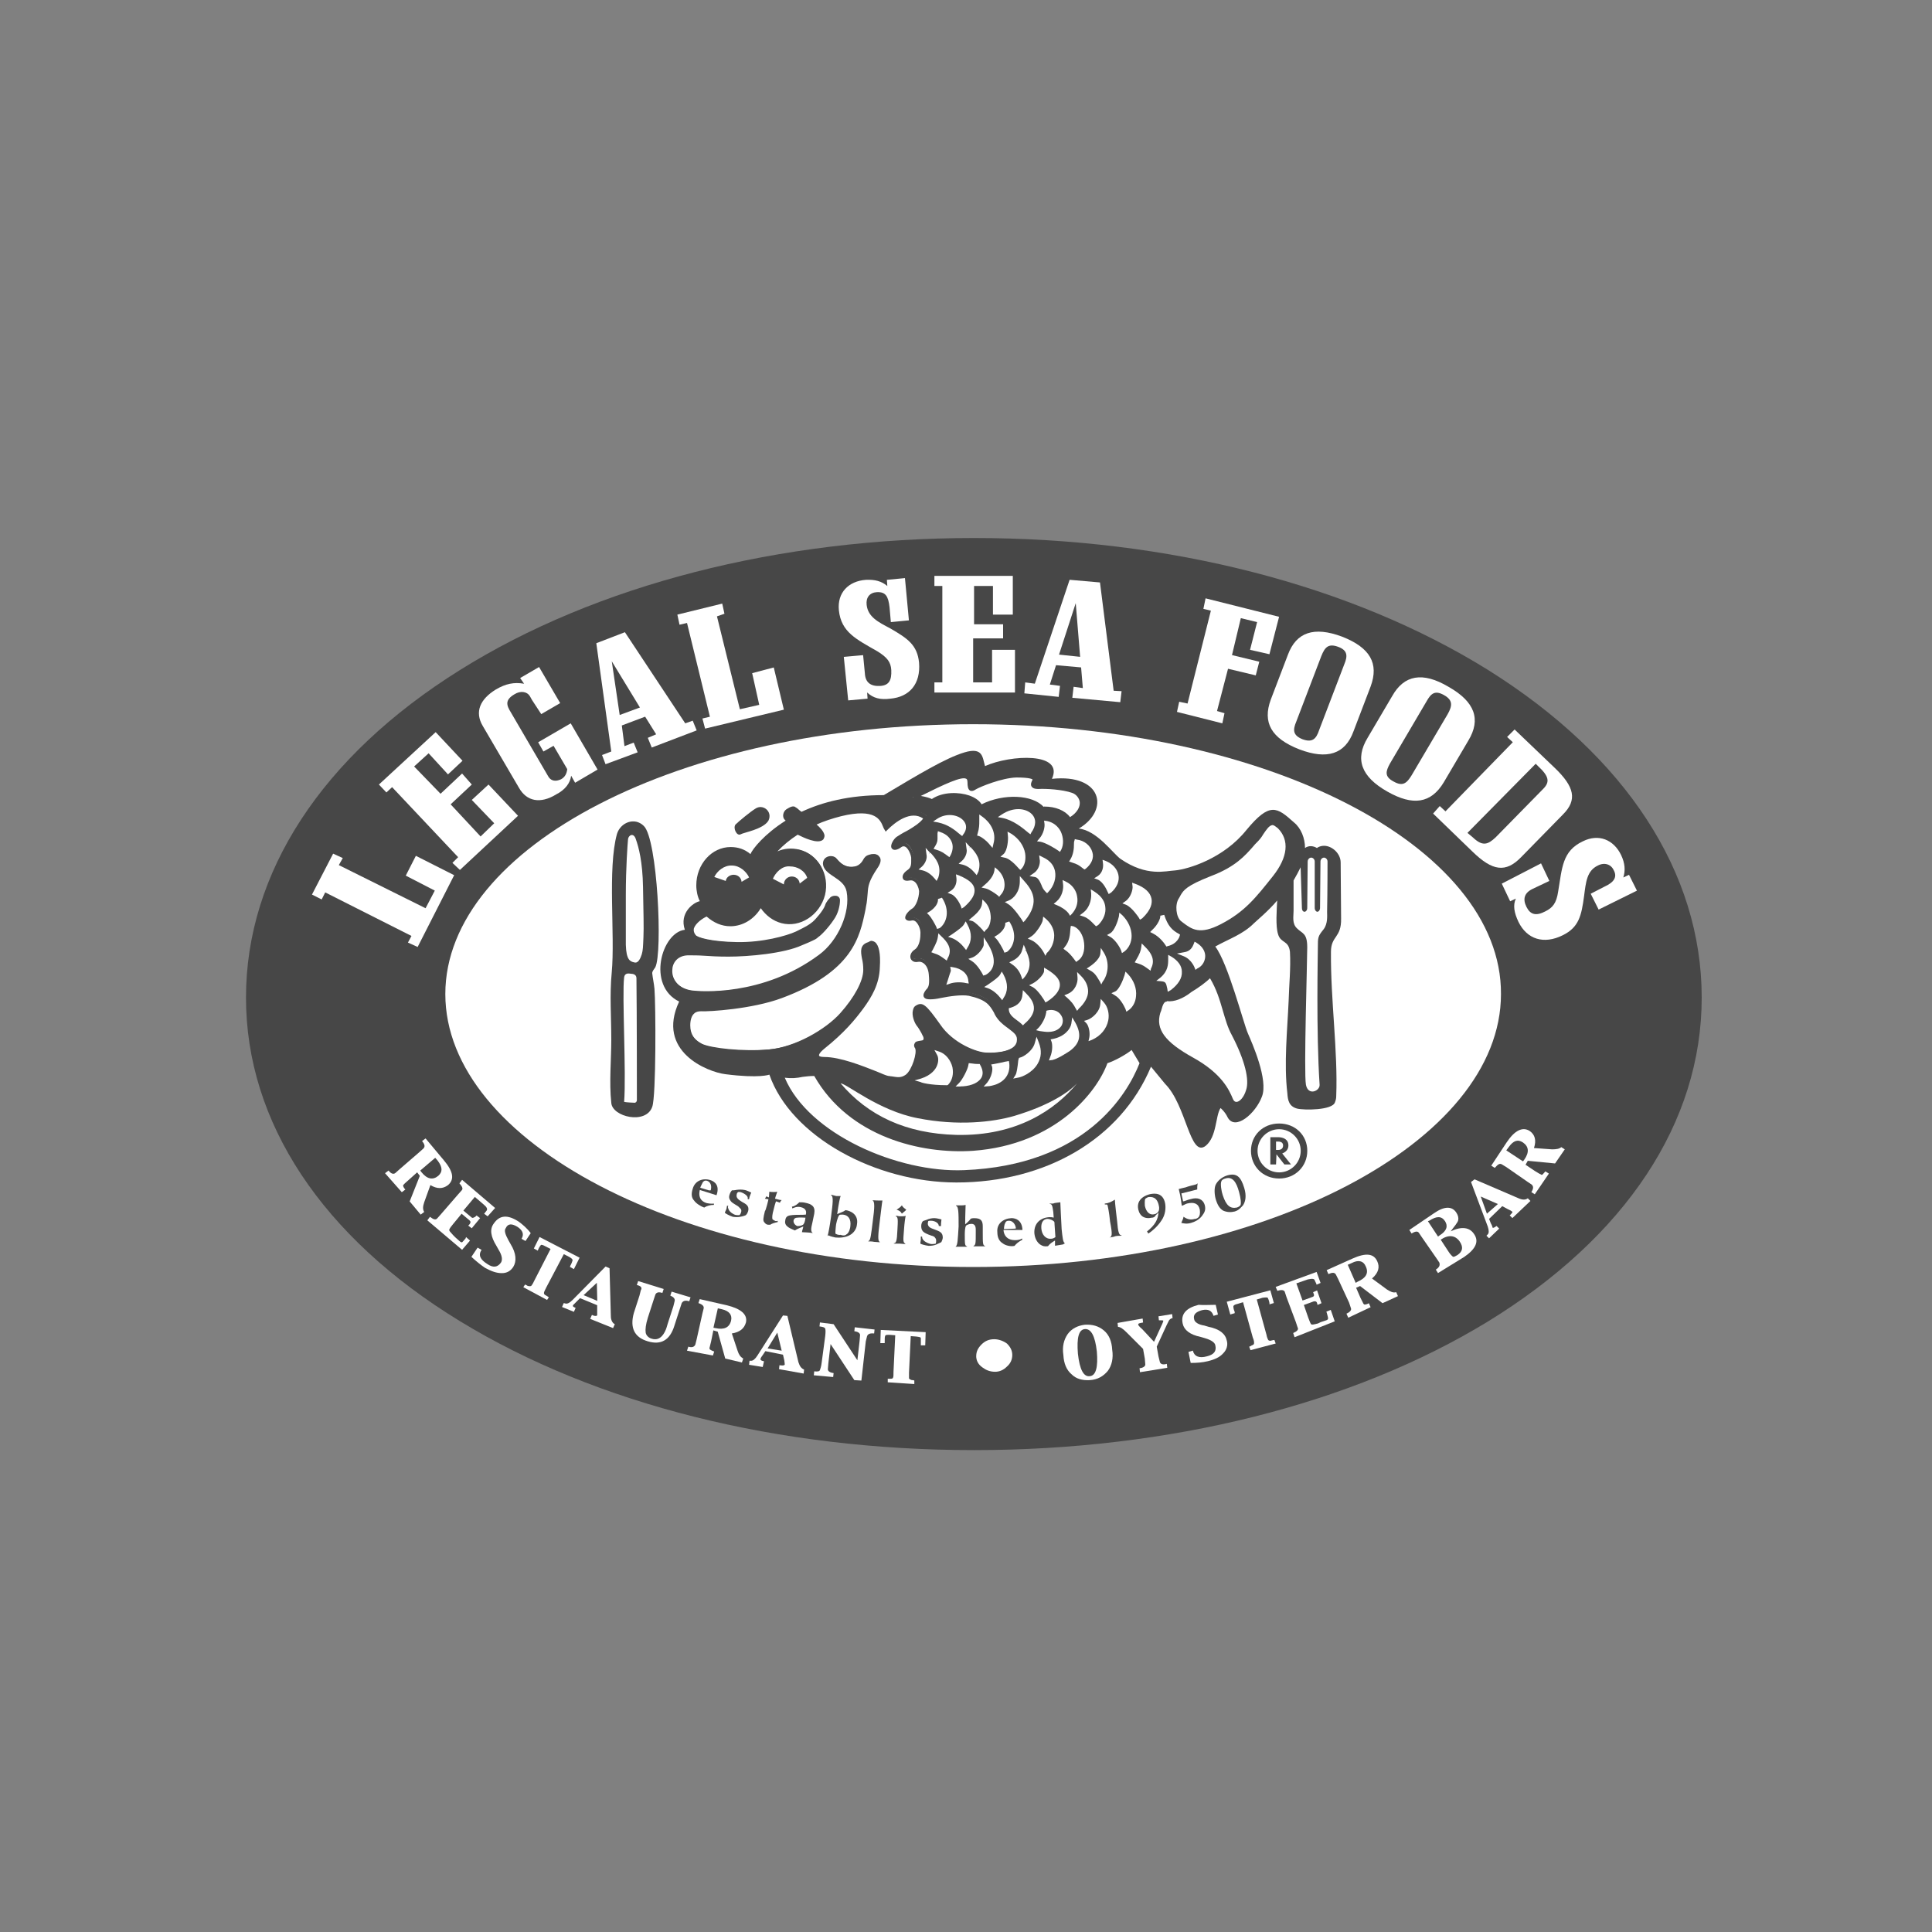 <?xml version="1.0" encoding="UTF-8"?><svg id="Layer_2" xmlns="http://www.w3.org/2000/svg" viewBox="0 0 400 400"><rect x="0" y="0" width="400" height="400" fill="#808080" stroke="none"/><defs><style>.cls-1{fill:none;}.cls-2,.cls-3{fill:#fff;}.cls-4,.cls-5{fill:#474747;}.cls-5,.cls-3{fill-rule:evenodd;}</style></defs><g id="Layer_2-2"><rect class="cls-1" width="400" height="400"/><path class="cls-4" d="m201.67,300.23c-40.56,0-78.29-9.48-106.45-26.7-28.53-17.41-44.29-41.19-44.29-66.99s15.68-49.94,44.29-67.81c28.25-17.68,66.08-27.34,106.45-27.34s78.2,9.75,106.45,27.34c28.53,17.86,44.2,41.92,44.2,67.81s-15.77,49.58-44.29,67.08c-28.07,17.13-65.89,26.61-106.36,26.61h0Z"/><path class="cls-2" d="m201.48,149.94c-60.7,0-109.28,25.43-109.28,55.87s48.67,56.51,109.28,56.51,109.28-25.97,109.28-56.51c.18-30.53-48.49-55.87-109.28-55.87h0Z"/><polygon class="cls-2" points="84.46 195.15 85.19 193.78 67.33 184.76 66.6 186.22 64.59 185.21 68.97 176.74 70.97 177.65 70.15 179.11 88.11 188.04 90.02 184.39 84.01 181.29 86.1 177.19 94.03 181.2 86.47 196.06 84.46 195.15"/><polygon class="cls-2" points="93.67 178.65 94.85 177.47 81.18 162.97 80 164.07 78.45 162.43 90.2 151.58 95.76 157.51 92.75 160.33 88.74 155.96 85.74 158.69 91.21 164.34 95.67 160.15 97.68 162.43 93.3 166.53 99.5 173.18 102.32 170.45 97.68 165.62 101.14 162.43 107.25 168.9 95.22 180.11 93.67 178.65"/><path class="cls-2" d="m115.08,164.52c-3.19,1.91-6.02,1.46-7.66-1.46l-7.47-12.76c-1.73-2.92-.55-5.56,2.73-7.56,2.01-1.18,3.74-1.55,5.83-1.18l-.82-1.18,3.92-2.28,4.37,7.47-3.92,2.28-1.91-2.92c-.27-.46-.46-.82-.46-.82-.55-.91-1.91-1.18-3.19-.36-2.01,1.18-1.64,2.28-.73,3.74l7.66,13.12c.55,1.09,1.55,1.28,2.73.73.82-.46,1.18-1.18,1.28-2.1l-2.83-4.83-2.1,1.18-1.09-1.91,6.74-3.92,5.56,9.57-4.65,2.73-.82-1.46c-.18,1.46-1.18,2.92-3.19,3.92h.02Z"/><path class="cls-2" d="m124.65,156.32l1.91-.73-3.1-22.42,5.92-2.28,12.49,18.87,1.55-.55.82,2.01-9.3,3.55-.82-2.01,1.73-.73-2.28-3.65-4.83,1.82.55,4.28,1.91-.73.82,2.01-6.65,2.46-.73-1.91h0Zm7.84-9.84l-5.83-9.57,1.64,11.12,4.19-1.55h0Z"/><polygon class="cls-2" points="145.43 148.76 146.98 148.39 142.24 128.98 140.69 129.34 140.24 127.25 149.53 124.97 149.99 127.07 148.44 127.61 153.18 146.84 157.19 145.93 155.73 139.37 160.2 138.19 162.29 146.93 145.98 150.85 145.43 148.76"/><path class="cls-2" d="m174.69,136l4.01-.36.36,3.74c.09,1.91,1.18,2.73,3.1,2.64,1.91-.09,2.46-1.18,2.37-3.28-.09-1.64-.82-2.64-2.92-3.92-4.28-2.46-7.47-3.92-7.93-8.48-.36-3.65,2.01-6.02,5.56-6.29,1.91-.09,3.28.27,4.47,1.28l-.09-1.28,3.74-.36.82,8.75-3.74.36-.27-3.1c-.27-2.28-.82-3.19-2.64-3.1-1.46.09-2.28,1.09-2.1,2.64.27,2.46,2.37,3.55,4.83,4.83,3.65,2.1,5.65,3.46,6.02,7.11.36,4.47-2.01,7.11-5.92,7.47-2.1.27-3.55-.09-4.83-1.28l.09,1.28-4.01.36-.91-9.02h-.01Z"/><polygon class="cls-2" points="193.46 141.28 195.1 141.28 195.1 121.32 193.46 121.32 193.46 119.23 209.69 119.23 209.69 127.25 205.58 127.25 205.58 121.32 201.67 121.32 201.67 129.25 207.68 129.25 207.68 132.17 201.48 132.17 201.48 141.28 205.4 141.28 205.4 134.54 210.14 134.54 210.14 143.38 193.46 143.38 193.46 141.28"/><path class="cls-2" d="m212.24,141.28l2.01.27,7.2-21.51,6.29.55,2.83,22.42,1.64.09-.27,2.28-9.93-.91.27-2.28,1.91.27-.36-4.28-5.19-.46-1.28,4.01,2.1.27-.27,2.28-7.11-.73.18-2.28h-.02Zm11.39-5.29l-.91-11.12-3.46,10.66,4.37.46h0Z"/><polygon class="cls-2" points="244.14 145.29 245.87 145.66 250.7 126.43 249.15 126.06 249.6 123.88 264.82 127.7 262.82 135.45 258.81 134.54 260.27 128.8 256.9 127.98 255.07 135.63 260.72 137 259.99 139.83 254.25 138.46 251.97 147.21 253.52 147.66 253.07 149.76 243.68 147.39 244.14 145.29"/><path class="cls-2" d="m277.86,131.81c5.83,2.28,7.66,5.56,5.92,10.3l-3.55,9.3c-1.73,4.74-5.47,5.92-11.21,3.74-5.83-2.28-7.66-5.56-5.92-10.3l3.55-9.3c1.73-4.65,5.38-5.92,11.21-3.74h0Zm-9.48,17.59c-.73,1.73-.73,2.83,1.28,3.65,2.01.73,2.83,0,3.46-1.91l5.19-13.58c.73-1.73.73-2.92-1.28-3.65s-2.73.09-3.46,1.91l-5.19,13.58h0Z"/><path class="cls-2" d="m299.91,142.2c5.47,3.1,6.74,6.74,4.1,11.12l-5.1,8.66c-2.64,4.37-6.38,4.92-11.67,1.91-5.47-3.1-6.74-6.74-4.1-11.12l5.1-8.66c2.46-4.37,6.29-5.1,11.67-1.91h0Zm-12.12,15.86c-.91,1.64-1.18,2.73.73,3.74,1.91,1.09,2.73.36,3.74-1.28l7.47-12.67c.91-1.64,1.18-2.83-.73-3.92s-2.73-.36-3.65,1.28l-7.56,12.85h0Z"/><path class="cls-2" d="m298.09,166.89l1.18,1.09,13.94-14.31-1.18-1.09,1.55-1.55,8.29,7.93c4.1,3.92,4.74,6.65,1.73,9.66l-8.66,8.84c-3.19,3.28-5.92,2.92-10.12-1.18l-8.11-7.84,1.37-1.55h0Zm5.74,5.56l1.09.91c2.01,1.91,3.1,1.55,4.74,0l9.84-10.03c1.46-1.46,1.18-2.64-1.09-4.74-.09-.09-.36-.36-.46-.46l-14.13,14.31h.01Z"/><path class="cls-2" d="m319.05,178.74l1.73,3.65-3.46,1.64c-1.73.82-2.1,2.1-1.28,3.74s2.01,1.91,3.92.91c1.46-.73,2.28-1.64,2.64-4.1.82-4.83.82-8.38,5.1-10.39,3.28-1.64,6.38-.36,7.93,2.83.82,1.73.91,3.19.46,4.65l1.18-.55,1.64,3.28-7.93,3.92-1.64-3.28,2.83-1.46c2.01-.91,2.73-2.01,1.91-3.46-.55-1.18-1.91-1.64-3.28-.91-2.28,1.09-2.46,3.46-2.83,6.29-.55,4.1-1.09,6.47-4.37,8.11-4.01,2.01-7.47.82-9.21-2.73-.91-1.91-1.18-3.46-.55-4.83l-1.18.55-1.73-3.65,8.11-4.19h0v-.02Z"/><path class="cls-5" d="m148.35,247.46c.73-2.1-.46-2.83-1.18-3.1-1.64-.55-3.28.09-3.74,1.73-.36,1.09-.27,1.91.27,2.46.36.55,1.28,1.18,2.1,1.46.55-.36,1.28-.55,2.01-.55v-.27c-.09,0-.55.09-1.46-.09-1.55-.46-1.73-1.64-1.46-2.73l3.46,1.09h0Zm-3.37-1.55c0-.09.36-.82.55-1.18.27-.27.46-.36.82-.27,1.09.36.91,1.55.82,1.91,0,.09-.09.09-.36.09l-1.82-.55h-.01Z"/><path class="cls-4" d="m154.82,248.28h.27c0-.09.09-.36.09-.46.09-.27.27-.73.36-.91-.09,0-.82-.46-1.46-.55-.46-.09-1.09-.09-1.64,0-.36.09-.82.09-.91.09-.09.09-.36.46-.46.82-.27.73,0,1.09.27,1.46.36.46,1.46.91,1.64,1.18l.36.36c.27.27.09.73.09.73-.09.36-.27.46-.27.55-.27.09-.73,0-.82,0-.46-.09-1.18-.55-1.46-1.09-.09-.27-.27-.46-.09-.82h-.27c0,.09-.09.36-.09.55-.09.36-.27.55-.36.91.09.09.82.55,1.64.82.55.09,1.18.09,1.55,0,.55-.09,1.09-.27,1.18-.36.27-.27.36-.55.46-.82.27-1.09-.46-1.46-1.28-1.91-.73-.46-1.28-.82-1.09-1.55,0-.09.09-.36.27-.46.09-.09.46,0,.55,0,.82.27,1.55.82,1.46,1.28v.18h.01Z"/><path class="cls-4" d="m160.38,248.65c.46.09.82.27,1.09.36.09-.27.27-.46.36-.55-.27,0-.73-.09-1.28-.27h-.09c.09-.46.36-1.09.46-1.46-.36.09-1.09.09-1.64,0,0,.36-.09.82-.09,1.18-.27-.09-.36-.09-.46-.27-.09.09-.27.36-.36.55.27,0,.46.09.73.09,0,.09-.55,2.37-.73,2.46-.36,1.46-.46,2.01-.09,2.37.27.36.55.46.82.46h.36c.36-.27,1.09-.46,1.55-.55v-.27c-.27.09-.46.09-.55,0-.27-.09-.46-.27-.55-.36,0-.09-.09-.46.09-1.28.27-1.09.55-2.28.73-2.46h-.36,0Z"/><path class="cls-5" d="m168.31,255.3h0c-.46-.27-.46-.82-.09-2.28.09-.55.27-1.18.36-1.73.27-1.55-.55-2.01-1.91-2.28-.36-.09-.73-.09-1.18-.09-.36.36-.91.82-1.55.91.09.09.09.27.09.36.27-.09.91-.46,1.73-.27,1.28.27,1.18,1.09,1.09,1.55-.82.09-1.73,0-2.73.09-.73.09-1.46.09-1.55,1.18-.27,1.28,1.46,1.73,2.01,2.01.55-.36,1.09-.55,1.73-.82,0,.27-.27.91-.27,1.18.36,0,1.55.09,1.55.09l.73.09h0Zm-4.01-2.64c.09-.36.36-.55.73-.55.55-.09,1.64,0,1.73,0-.09.82-.27,1.18-.36,1.28-.09.27-.73.46-1.28.46-.36-.09-.91-.55-.82-1.18h0Z"/><path class="cls-5" d="m171.5,255.75c.46.27,1.09.36,1.46.46.91.09,2.1,0,2.92-.46.73-.36,1.46-1.18,1.55-2.28.36-2.1-1.46-2.83-2.37-2.92-.46.36-1.18.55-1.73.82.27-1.91.55-3.46.73-3.74h-.91c-.46-.09-.91-.27-1.09-.27v.09c.55.27.36,1.64,0,4.47-.27,1.91-.55,3.46-.73,4.01l.18-.18h-.01Zm1.46-.36c0-.27,0-.73.09-1.46,0-.36.36-2.01.73-2.37.09-.09.46-.09.73-.09,1.09.09,1.73.91,1.55,2.37,0,.36-.27,1.46-.82,1.73-.27.27-.82.27-1.18.09-.55.09-1-.18-1.09-.27h0Z"/><path class="cls-5" d="m180.61,248.55c.55.09.46,1.55.09,4.28-.36,2.83-.46,4.1-.91,4.1v.09c.36,0,.82,0,1.18.09.36,0,.82.09,1.18.09v-.09c-.46-.09-.36-1.46,0-4.28.27-2.1.46-3.92.55-4.28h-.91c-.73,0-.91-.09-1.18,0h0Z"/><path class="cls-5" d="m185.44,251.83c.55.09.46.91.36,2.83-.09,2.28-.27,2.73-.73,2.73v.09h1.18c.36,0,.82.09,1.18.09v-.09c-.46-.27-.46-.55-.27-2.83.09-1.46.27-2.64.36-2.92-.27.09-.73.09-.91.09-.36,0-.55,0-.82-.09-.27,0-.36,0-.36.09h.01Zm1.28-.55c.27-.27.73-.55.91-.82-.36-.27-.73-.55-.91-.91-.27.36-.55.55-1.09.91.64.18.91.46,1.09.82h0Z"/><path class="cls-4" d="m194.56,253.84h.27v-.46c0-.27.09-.73.09-.91-.09,0-.91-.27-1.46-.27-.46,0-1.09.09-1.64.36-.36.09-.82.27-.82.36-.09.09-.27.46-.27.91,0,.73.27,1.09.55,1.28.46.36,1.55.73,1.91.82.09.09.27.09.36.27.27.27.27.55.27.73,0,.36-.09.46-.09.55-.27.09-.73.09-.82.09-.46,0-1.28-.36-1.64-.73-.27-.27-.36-.46-.36-.82h-.27v.55c0,.36-.09.55-.09.91.09.09.91.36,1.73.46.55,0,1.18-.09,1.55-.27.55-.27,1.09-.46,1.09-.55.09-.27.27-.55.27-.91,0-1.09-.73-1.28-1.64-1.64-.73-.27-1.46-.46-1.46-1.28,0-.09.09-.46.09-.46.09-.09.46-.09.55-.09.82,0,1.64.46,1.64,1.09h.19Z"/><path class="cls-5" d="m197.84,258.12h2.37v-.09c-.46-.09-.46-.46-.46-2.37,0-.36,0-1.55.27-1.91.09-.09.55-.36,1.09-.36s.91.27.91,1.18v.55c0,2.28,0,2.64-.46,2.83v.09h2.37v-.09c-.46-.09-.46-.55-.46-2.83v-1.18c0-1.09-.27-1.73-1.73-1.73-.27,0-.46,0-.73.09-.27.36-.82.91-1.18,1.18,0-2.01.09-3.65.09-4.01-.36.09-.91.09-.91.09h-1.09v.09c.55.09.55,1.46.55,4.28-.18,2.73-.18,3.92-.64,4.19h.01Z"/><path class="cls-5" d="m211.69,254.66c-.09-2.1-1.46-2.46-2.28-2.46-1.73.09-3.1,1.18-2.92,2.92,0,1.18.46,1.91,1.09,2.28.55.46,1.64.73,2.46.55.36-.46.91-.91,1.64-1.28,0-.09-.09-.09-.09-.27-.09.09-.46.36-1.46.36-1.55,0-2.28-.91-2.37-2.1h3.93Zm-3.83-.18c0-.09,0-.82.27-1.28.09-.27.27-.46.73-.46,1.09,0,1.46,1.18,1.46,1.55,0,.06-.09.09-.27.09l-2.19.09h0Z"/><path class="cls-5" d="m220.53,257.39h0c-.46,0-.55-1.28-.73-2.92-.09-1.73-.27-5.1-.27-5.56-.36.09-1.18.09-1.46.27h-.73v.09c.46,0,.55.36.73,1.64l.09,1.18c-.36-.09-.55-.09-.91-.09-1.73.09-3.19,1.18-3.1,3.28.09,1.09.55,1.91,1.18,2.37.55.36.91.46,1.64.36.46-.55.73-.73,1.46-1.18v1.09c.36-.09.73-.09,1.64-.27l.46-.27h0Zm-2.01-1.28c-.09.09-.46.36-.91.36-1.18.09-1.91-.91-2.01-2.1-.09-1.09.27-1.91,1.18-2.01.73,0,1.28.36,1.46.55.09.09.09.36.09.55l.18,2.64h.01Z"/><path class="cls-5" d="m229.74,256.21c.36-.09.82-.09,1.18-.27.46-.09.82-.09,1.28-.09v-.09c-.55,0-.73-.73-.91-2.92-.46-3.74-.46-4.28-.46-4.47-.73.46-1.28.73-2.1.82v.18h.09c.27,0,.36,0,.46.09.09.27.36,1.55.55,3.46.55,2.83.36,3.1-.09,3.28h0Z"/><path class="cls-5" d="m237.76,255.39c.73-.46,1.91-1.46,2.73-2.73.82-1.18.91-2.64.73-3.55-.46-2.28-2.28-2.01-2.92-1.91-.09,0-3.19.55-2.64,3.19.36,1.55,1.46,2.01,2.73,1.73.27,0,.55-.09.73-.27.09-.27.55-.55.73-.82h0c-.09,1.46-.73,2.64-2.37,3.92l.27.46h0v-.02Zm2.19-5.65c.09.36,0,.73,0,.82-.09.36-.46.73-.91.82-.91.27-1.73-.36-2.01-1.73,0-.09-.09-1.09.09-1.46.09-.09.55-.36.73-.36.46,0,1.73-.18,2.1,1.91h0Z"/><path class="cls-4" d="m247.87,246.28c0-.55,0-.73.09-1.28-.09.09-.36.27-.55.27-.36.09-1.46.36-1.91.55-.46.09-1.09.27-1.46.36l.09.36c.36,1.28.46,2.73.55,3.1.36-.09.73-.36,1.09-.46,1.46-.36,2.37,0,2.64,1.28.09.73,0,1.28-.27,1.55-.09.09-.36.36-.82.36-.91.27-1.64,0-2.28-.46-.09.55-.27.73-.46,1.28.46.09,1.09.27,2.01,0s1.73-.73,2.28-1.46.82-1.28.55-2.28c-.36-1.18-1.46-1.64-2.92-1.18-.55.09-1.28.46-1.55.46-.09-.46-.27-1.28-.36-1.64l3.28-.82h0Z"/><path class="cls-5" d="m255.62,250.83c.91-.27,1.28-.82,1.73-1.28.55-.82.73-2.01.27-3.55-.73-2.46-1.64-3.19-3.55-2.64-1.18.36-2.01,1.18-2.37,1.91-.36.73-.27,2.28.09,3.28.36,1.09.82,1.73,1.46,2.1.82.36,1.64.36,2.37.18h0Zm-2.46-3.37c-.27-.73-.55-2.46-.27-2.92.09-.27.46-.46.82-.55,1.46-.46,2.28.73,2.83,2.83.36,1.28.46,2.37.27,2.73-.09.09-.36.36-.73.46-1.37.27-2.19-.36-2.92-2.55h0Z"/><path class="cls-3" d="m79.72,242.9l.73-.55c.55.73,1.09.82,1.46.46l.82-.73,4.1-3.55.82-.73c.36-.36.36-.82-.27-1.55l.73-.55,3.74,4.47c2.01,2.37,2.28,4.01.91,5.19-1.09.82-2.28.82-3.65,0l-1.28,3.55c-.27.82-.36,1.46,0,2.01l-.73.55-2.28-2.73,2.1-5.29-.55-.73-1.73,1.55-.82.73c-.27.27-.36.36-.36.46s.09.46.46.82l-.73.55-3.46-3.92h0Zm10.39-3.19l-3.1,2.64.27.36c1.18,1.46,2.37,1.64,3.46.73.91-.82.91-1.73-.09-3.1l-.55-.64h.01Z"/><path class="cls-2" d="m88.47,252.66l.55-.73c.73.55,1.18.73,1.55.27l.73-.82,3.55-4.1.73-.82c.36-.36.09-.82-.46-1.46l.55-.73,6.84,5.83-1.55,1.73-.73-.55.09-.09.36-.46c.36-.36.09-.82-.46-1.28l-1.91-1.64-2.37,2.83,1.09.91.55.46c.27.27.46.09.82-.09l.27-.27.73.55-1.73,2.1-.73-.55.27-.27c.27-.36.27-.55,0-.82l-.55-.46-1.09-.91-1.73,2.1c-.46.55-.73.91-.82,1.18-.09.27.27.55.82,1.18l.46.46.82.73c.27.27.46.27.55.27.09-.09.36-.36.73-.82l.09-.27.82.73-1.64,1.91-7.2-6.11h0Z"/><path class="cls-2" d="m109.89,255.3l-1.09,1.64-.82-.46c.55-.91.27-1.73-.82-2.46-1.18-.73-2.01-.73-2.46.27-.36.46-.09,1.28.55,2.46l.46.82c1.18,1.91,1.28,3.55.55,4.74-.55.82-1.28,1.28-2.37,1.28s-2.1-.36-3.46-1.09c-.82-.55-1.73-1.28-2.83-2.28l1.28-1.91.82.46c-.73,1.09-.27,2.01,1.18,2.92,1.18.82,2.1.73,2.83-.27.36-.55.27-1.46-.46-2.64l-.46-.82c-1.18-1.91-1.46-3.46-.55-4.65,1.18-1.73,2.83-1.91,5.19-.36.73.55,1.64,1.28,2.46,2.37h0v-.02Z"/><path class="cls-2" d="m108.34,266.51l.36-.55c.09,0,.27.09.55.27.36.09.55.09.73,0,.09-.09.36-.46.55-.91l3.46-6.74-1.09-.55c-.46-.27-.82-.36-.91-.27s-.36.46-.55.91l-.09.27-.82-.46,1.18-2.37,8.29,4.28-1.18,2.37-.82-.46.09-.27c.27-.46.36-.82.46-1.09,0-.27-.27-.46-.73-.73l-1.09-.55-3.65,6.93c-.27.55-.46.91-.46,1.09,0,.27.09.36.46.55.36.27.46.27.55.36l-.36.55-4.92-2.64h-.01Z"/><path class="cls-3" d="m116.36,270.61l.36-.82.36.09c.36.09.82-.09,1.46-.73l6.84-6.93.82.36.27,9.93c0,.82.36,1.46.82,1.64l-.36.82-4.74-1.91.36-.82c.55.27.91.27,1.09.09v-2.1l-3.55-1.46-.73.73c-.36.36-.55.55-.73.73-.09.27.09.36.55.55l-.36.82-2.46-1h0Zm4.47-2.46l2.83,1.18-.09-3.74-2.73,2.55h-.01Z"/><path class="cls-2" d="m131.85,266.05l.27-.82,5.29,1.64-.27.82c-.82-.27-1.28-.09-1.46.36l-.36,1.09-1.18,3.65c-.46,1.46-.55,2.46-.46,3.1.09.55.55,1.09,1.28,1.28,1.46.46,2.64-.55,3.28-3.1l1.18-3.65.27-1.09c.09-.46-.27-.82-.91-1.09l.27-.82,3.92,1.18-.27.82c-.82-.27-1.28-.09-1.55.36l-.36,1.09-1.18,3.65c-.91,2.92-2.73,4.01-5.47,3.19-2.83-.82-3.74-2.83-2.92-5.83l1.18-3.65.27-1.09c.36-.55,0-.91-.82-1.09h0Z"/><path class="cls-3" d="m142.24,279.63l.27-.82c.82.27,1.28,0,1.46-.46l.27-1.09,1.18-5.29.27-1.09c.09-.46-.27-.82-1.09-1.09l.27-.82,5.65,1.28c2.92.73,4.28,1.91,3.92,3.55-.36,1.28-1.28,2.01-2.92,2.28l1.18,3.55c.27.82.55,1.28,1.18,1.64l-.27.82-3.46-.82-1.55-5.56-.91-.27-.46,2.28-.27,1.09c-.09.27-.09.46,0,.55s.36.27.91.46l-.27.82-5.38-1h.02Zm6.38-8.75l-.91,4.01.46.09c1.73.36,2.83-.09,3.19-1.55.27-1.18-.36-2.01-1.91-2.37l-.82-.18h0Z"/><path class="cls-3" d="m155.09,282.55l.09-.82h.36c.36,0,.82-.36,1.28-1.09l5.29-8.29.91.09,2.28,9.57c.27.82.55,1.28,1.18,1.55l-.09.82-5.1-.91.09-.82c.55.09.91.09,1.09-.09,0-.09,0-.36-.09-.91l-.27-1.18-3.65-.73-.55.82c-.36.46-.46.73-.46.82,0,.27.27.36.73.46l-.27,1.18-2.83-.46h.01Zm3.83-3.37l2.92.46-.91-3.74-2.01,3.28h0Z"/><path class="cls-2" d="m168.49,284.74l.09-.82c.73.09,1.09,0,1.18-.27s.27-.73.36-1.55l.73-5.47c.09-.82.09-1.28,0-1.55s-.46-.36-1.18-.46l.09-.82,2.83.36,4.92,7.47.46-4.01.09-1.09c.09-.46-.36-.82-1.18-.91l.09-.82,4.1.46-.09.82c-.82-.09-1.28.09-1.46.55l-.27,1.09-.91,8.11-1.46-.09-4.92-7.47-.46,4.01-.09,1.09c-.09.46.36.82,1.18.91l-.09.82-4.01-.36h0Z"/><path class="cls-2" d="m183.8,286.19v-.73h.55c.36,0,.55-.09.55-.27.09-.09.09-.55.09-1.18l.36-7.56-1.18-.09c-.55,0-.91,0-.91.27-.09.09-.09.55-.09,1.18v.27h-.91l.09-2.73,9.3.46-.09,2.73h-.91v-1.46c0-.27-.36-.27-.91-.36l-1.18-.09-.36,7.56v1.18c0,.09.27.27.55.36.36,0,.55.09.55.09v.73l-5.47-.36h-.03Z"/><path class="cls-2" d="m202.12,280.73c0-.91.36-1.64,1.09-2.37s1.55-1.09,2.64-1.09c.91,0,1.91.36,2.64.91.73.73,1.09,1.46,1.09,2.37s-.36,1.73-1.09,2.37c-.73.73-1.55,1.09-2.46,1.09-1.09,0-1.91-.36-2.64-.91-.91-.64-1.28-1.46-1.28-2.37h.01Z"/><path class="cls-3" d="m225.63,285.74c-1.55.09-2.83-.27-3.74-1.18-1.09-.91-1.64-2.28-1.73-4.01-.27-1.73.09-3.19.91-4.37.82-1.09,2.01-1.73,3.55-1.91,1.55-.09,2.83.27,3.92,1.18s1.64,2.28,1.73,4.01c.27,1.73-.09,3.28-.91,4.37-.91,1.09-2.1,1.82-3.74,1.91h.01Zm0-.82c1.28-.09,1.73-1.91,1.46-5.1-.36-3.19-1.18-4.74-2.46-4.65-1.28.09-1.73,1.73-1.46,5.1.36,3.28,1.18,4.83,2.46,4.65h0Z"/><path class="cls-2" d="m236.02,284.1l-.09-.82c.82-.09,1.28-.46,1.18-.91l-.09-1.09-.36-2.01-3.46-3.46c-.73-.73-1.28-1.09-1.73-1.09l-.09-.82,5.19-.91.09.82-.46.09c-.36.09-.55.09-.55.36,0,.09.27.46.82.91l2.46,2.64h0l1.46-3.19c.36-.73.46-1.09.46-1.18s-.36-.09-.91-.09l-.09-.82,2.83-.46.09.82c-.46.09-.73.36-.91.82l-.36.73-2.01,4.37.36,2.01.27,1.09c.09.46.55.73,1.46.46l.09.82-5.65.91h0Z"/><path class="cls-2" d="m251.7,270.15l.46,2.01-.91.27c-.36-1.09-1.09-1.46-2.37-1.18-1.28.36-1.91.91-1.64,1.91.09.55.82,1.09,2.1,1.28l.91.27c2.28.46,3.46,1.46,3.74,2.83.27.91,0,1.91-.73,2.64-.73.82-1.73,1.28-3.19,1.64-1.09.27-2.28.36-3.55.36l-.46-2.28.91-.27c.27,1.18,1.28,1.64,2.92,1.18,1.46-.36,2.01-1.09,1.73-2.28-.09-.55-.82-1.09-2.1-1.46l-.91-.27c-2.28-.46-3.46-1.46-3.74-2.73-.46-2.01.73-3.28,3.28-3.92,1.09.09,2.28,0,3.55,0h0Z"/><path class="cls-2" d="m258.9,279.54l-.27-.73c.09,0,.27-.09.55-.27.36-.09.46-.27.46-.46,0-.27,0-.55-.27-1.18l-2.01-7.29-1.18.36c-.55.09-.82.36-.82.46,0,.27,0,.55.27,1.18v.27l-.91.27-.73-2.64,9.02-2.37.73,2.64-.91.27v-.27c-.09-.55-.27-.91-.36-1.09-.09-.09-.46-.09-1.09,0l-1.18.36,2.01,7.29c.09.55.27.91.36,1.09.09.09.36.27.73.09.36-.09.55-.09.55-.09l.27.73-5.19,1.37h-.03Z"/><path class="cls-2" d="m268.01,276.81l-.27-.82c.82-.36,1.18-.73.91-1.18l-.36-1.09-1.91-5.1-.36-1.09c-.09-.46-.73-.55-1.55-.27l-.36-.82,8.48-3.1.82,2.28-.82.36-.09-.27-.27-.55c-.09-.46-.55-.46-1.46-.27l-2.37.82,1.28,3.55,1.28-.46.73-.27c.36-.09.46-.36.27-.73l-.09-.27.82-.36.91,2.64-.82.36-.09-.36c-.09-.36-.36-.46-.73-.36l-.73.27-1.28.46.91,2.64c.27.73.46,1.18.55,1.28.09.27.73.09,1.46-.09l.55-.27,1.09-.36c.36-.09.46-.27.46-.46,0-.09-.09-.46-.27-1.09l-.09-.27.91-.36.82,2.37-8.29,3.28h0l-.04-.04Z"/><path class="cls-3" d="m279.13,272.8l-.36-.82c.82-.36,1.09-.82.91-1.18l-.36-1.09-2.28-4.92-.46-.91c-.27-.46-.73-.46-1.55-.09l-.36-.82,5.29-2.37c2.83-1.28,4.47-1.09,5.19.55.55,1.18.27,2.37-1.09,3.55l3.1,2.28c.73.46,1.28.73,1.91.55l.36.82-3.19,1.46-4.65-3.55-.82.36.91,2.1.46.91c.09.27.27.46.36.46s.46,0,.91-.27l.36.82-4.65,2.19h0v-.03Zm-.09-10.94l1.64,3.74.46-.27c1.64-.73,2.28-1.73,1.64-3.1-.46-1.18-1.55-1.46-2.92-.73l-.82.36h0Z"/><path class="cls-3" d="m297.73,263.59l-.46-.73c.73-.46.91-.91.73-1.46l-.55-.82-3.1-4.47-.55-.82c-.27-.46-.82-.36-1.55.09l-.46-.73,5.1-3.46c2.1-1.46,3.74-1.55,4.65-.09.36.55.46,1.09.36,1.55s-.73,1.18-1.55,2.28c2.28-1.09,3.92-.82,4.83.55,1.09,1.55.36,3.1-2.01,4.74l-5.47,3.37h.03Zm.55-6.93l1.73,2.64c.36.55.73.82.82.91.27,0,.46-.09.91-.36,1.09-.73,1.28-1.64.46-2.83-.91-1.28-2.28-1.46-3.92-.36h0Zm-.55-.64l.36-.27c1.46-.91,1.73-1.91,1.09-2.92-.73-1.09-1.73-1.09-3.28-.09l-.27.09,2.1,3.19h0Z"/><path class="cls-3" d="m308.3,256.39l-.55-.55.27-.27c.27-.27.27-.82,0-1.64l-3.46-9.21.73-.55,9.11,3.92c.82.36,1.46.36,1.91,0l.55.55-3.74,3.55-.55-.55c.46-.46.73-.73.46-.82-.09-.09-.36-.27-.82-.46l-1.18-.64-2.73,2.64.36.91c.27.46.36.82.36.91.09.09.36,0,.82-.36l.55.55-2.1,2.01h.01Zm-.46-5.1l2.28-2.01-3.55-1.55,1.28,3.55h-.01Z"/><path class="cls-3" d="m317.78,247.28l-.73-.46c.46-.73.46-1.18.09-1.55l-.82-.55-4.47-3.1-.91-.55c-.46-.27-.82,0-1.46.73l-.73-.46,3.19-4.83c1.64-2.46,3.28-3.28,4.74-2.37,1.09.73,1.46,1.91.91,3.55l3.74.27c.82,0,1.55-.09,1.91-.46l.73.46-2.01,2.92-5.65-.55-.46.82,1.91,1.28.91.55c.27.09.46.27.55.27s.36-.27.73-.73l.73.46-2.92,4.28h0l.02.02Zm-5.92-9.11l3.46,2.28.27-.36c1.09-1.55.91-2.73-.27-3.55-1.09-.73-2.01-.36-2.92.91l-.55.73h.01Z"/><path class="cls-4" d="m135.04,201.53c.09.91.36,2.1.46,3.19.27,3.28.36,22.24-.46,24.43-1.28,3.74-8.29,2.1-8.48-.82-.46-4.28,0-8.84,0-13.12,0-4.65-.36-9.2.09-13.85.73-7.84-.91-21.51,1.09-28.71.73-2.37,3.65-3.55,5.56-1.64,2.83,2.73,3.92,26.25,2.37,29.26-.27.46-.64.73-.64,1.28h0v-.02Z"/><path class="cls-4" d="m153.36,172.73c-.82.46-1.64-1.28-1.09-2.01.73-.73,3.19-2.73,4.1-3.28,1.55-1.09,3.65.55,2.73,2.46-1.09,1.82-5.19,2.46-5.74,2.83h0Z"/><path class="cls-4" d="m264.46,186.4c-1.73,2.1-4.47,4.37-4.83,4.74-2.37,2.37-5.29,3.28-8.02,4.83,2.64,3.46,5.83,15.86,6.74,17.95.91,2.1,4.28,9.66,2.92,13.12-1.28,3.46-5.56,7.2-7.11,4.28-.55-1.18-1.46-1.91-1.46-1.91-1.09,1.64-.73,5.92-3.1,7.84-3.28,2.46-3.92-8.38-8.38-12.85l-2.92-3.55c-6.29,15.04-21.87,23.97-40.28,23.97-16.68,0-34.27-9.48-38.73-22.33,0,0-2.01.82-9.11-.09-3.74-.46-14.4-4.74-9.57-15.04-6.74-3.28-3.65-14.31,1.18-14.86-1.18-3.46,1.73-5.65,3.1-5.92-.46-.91-.73-2.1-.73-3.28,0-4.37,3.19-7.93,7.11-7.93,1.55,0,2.92.46,4.1,1.46.46-1.09,2.83-4.1,7.29-6.93l-.27-.27c-.46-.55-.27-1.64.46-2.1s1.46-.82,1.91-.36c.27.09.55.46,1.18.91,4.28-2.01,9.84-3.46,17.04-3.46,7.2-4.28,12.76-7.66,16.68-8.84s3.74,1.09,4.28,2.83c5.29-2.37,16.4-2.92,13.85,2.64,10.39-1.09,12.03,6.47,5.56,10.3,3.74.36,7.11,5.19,8.66,6.29,5.47,3.74,9.3,2.46,11.3,2.37,2.73-.27,10.03-2.46,14.76-8.38,4.83-5.83,6.29-4.74,9.84-1.55,1.46,1.18,2.28,3.28,2.28,5.29.73-.55,1.73-.46,2.46,0,.36-.27.91-.46,1.46-.46,1.73,0,3.46,1.64,3.46,3.46,0,3.92.09,7.84.09,11.57.09,4.1-2.1,3.55-2.1,6.93-.09,9.93,1.46,20.6,1.09,29.89,0,.46-.09.82-.27,1.28-.55,1.64-6.38,1.64-7.84,1.28-1.64-.46-1.91-1.64-2.01-3.19-.73-6.11,0-13.03.27-19.14.09-3.28.46-6.84.27-10.12-.27-2.46-1.91-1.73-2.46-3.65-.55-1.73-.27-5.01-.18-7.02h.03Z"/><path class="cls-2" d="m131.31,228.32c.36,0,.55-.27.55-.55,0,0,0-18.41-.09-25.25,0-.82-.82-.91-1.09-.91s-1.28-.36-1.46.73c-.46,3.65.46,19.87,0,25.79.27.09,1.82.18,2.1.18h-.01Z"/><path class="cls-2" d="m131.31,199.25c.82.27,1.28-.82,1.55-1.64.27-.91.27-1.55.36-3.65.09-2.01,0-4.92-.09-10.3-.09-5.29-.91-8.29-1.46-9.84-.46-1.55-1.55-.91-1.64-.09-.09.91-.46,5.83-.46,11.57v10.3c.09,3.19.91,3.46,1.73,3.65h.01Z"/><path class="cls-2" d="m200.84,209c1.64.09,2.46,1.28,2.73,2.1s.27,1.64,1.64,2.1c1.46.46.36,1.28-.27,1.18-4.1-1.09-2.73-2.83-4.83-2.83-1.18,0-2.01-.91-1.64-2.1.36-.82,1.55-.64,2.37-.46h0Z"/><path class="cls-2" d="m274.85,178.38c0-.46-.36-.82-.73-.82s-.73.36-.73.82l-.09,9.66c0,.36-.27.73-.55.73s-.55-.36-.55-.73v-9.66c0-.46-.36-.82-.73-.82s-.73.36-.73.82l-.09,9.66c0,.36-.27.73-.55.73-.36,0-.55-.36-.55-.73l-.27-8.48c-.46.91-.82,1.64-1.46,2.73v6.29c0,1.18-.36,2.64.73,3.65,1.09,1.09,2.1.91,2.1,3.92s-.73,25.97-.27,28.44c.46,2.37,2.92,1.28,2.83,0-.73-11.03-.36-27.07-.36-28.44,0-2.1,0-2.28,1.18-3.74.91-1.18.73-2.83.73-3.65.09-4.01.09-10.39.09-10.39h0Z"/><path class="cls-2" d="m222.99,224.31c-1.64,1.73-5.47,4.47-13.03,6.74-4.47,1.28-11.67,2.1-19.96.46-8.11-1.55-14.76-7.2-15.95-7.2,5.65,6.65,13.49,10.39,23.97,10.66,12.49.27,20.42-5.19,24.97-10.66h0Z"/><path class="cls-2" d="m229.1,219.85c-1.91,5.47-9.93,16.77-27.52,18.05-11.94.82-25.97-3.55-32.63-15.49-3.1.09-4.65.73-7.11.09,3.74,10.12,20.6,20.78,37.82,20.05,11.57-.46,29.89-4.92,36.82-22.6l-2.01-3.28c0,.27-2.92,2.37-5.38,3.19h0Z"/><path class="cls-4" d="m197.93,243.09c-17.13,0-32.81-10.48-36.55-20.42l-.27-.73.73.18c1.55.36,2.83.27,4.28.09.73-.09,1.64-.18,2.64-.18h.27l.09.18c6.93,12.39,21.69,15.95,32.17,15.22,17.04-1.28,25.25-12.21,27.16-17.77l.09-.18.18-.09c2.1-.73,4.56-2.37,5.1-2.83v-1.37l2.92,4.74-.09.18c-3.1,7.93-8.84,13.94-16.95,17.95-7.84,3.83-16.13,4.74-20.32,4.92-.27.09-.91.09-1.46.09v.02Zm-35.45-19.96c4.92,11.67,23.42,19.69,37.09,19.14,25.15-1,33.81-15.68,36.36-22.15l-1.64-2.73c-1.09.91-3.55,2.28-5.01,2.73-2.1,5.83-10.57,16.86-27.8,18.14-10.75.73-25.7-2.83-32.9-15.49-.91,0-1.64.09-2.37.18-1.28.27-2.37.36-3.74.18h.01Z"/><path class="cls-2" d="m174.23,168.35c-2.01.46-4.28,1.28-5.83,2.01.82.55,2.64,2.1,1.91,2.83-.82.82-4.01-.55-4.92-1.18-3.1,1.91-5.1,4.1-6.38,6.02,1.64-1.73,4.1-2.64,6.65-2.01,3.65.91,5.92,4.92,4.92,8.84-1.09,4.01-4.83,6.47-8.48,5.56-1.91-.46-3.46-1.73-4.37-3.55-1.18,2.46-3.55,4.1-6.29,4.1-1.91,0-3.55-.82-4.83-2.1,0,0-4.65,2.01-2.73,4.65.46.73,3.65,1.55,8.84,1.64s10.12-1.18,12.39-2.28,2.64-1.28,3.55-2.01c.82-.73,2.28-2.46,2.73-3.55.27-.55-.09-.09.82-1.28.46-.73,1.46-.36,1.46.09,0,.82-.27,2.46-1.18,3.74-1.09,1.64-2.64,3.19-3.19,3.55-.82.55,0,.09-3.19,1.55-3.55,1.64-10.66,2.37-15.04,2.37s-6.11-.36-8.48-.27c-4.92.27-4.92,7.47.91,8.11,1.09.09,14.49,1.46,26.43-7.47,4.1-3.1,6.74-9.2,5.92-13.58-.46-2.73-3.55-3.19-4.65-4.83-1.09-1.64,1.18-2.46,1.91-1.55.73.82,1.73,1.91,3.55,1.73,1.73-.09,2.37-1.28,2.83-2.1.46-.73,3.74-1.09,1.91,1.73-2.83,4.1-1.64,4.47-2.46,8.11-1.18,5.65-2.28,13.03-17.13,18.59-6.02,2.28-14.86,2.83-16.5,2.73-1.64-.09-2.73,1.18-2.73,3.28,0,1.91.82,3.28,2.73,4.28,1.91.91,8.38,1.64,13.94,1.18s12.03-4.1,15.22-7.66,4.83-6.93,4.83-9.2c0-2.83-1.28-4.74.73-5.29.82-.27,1.91.46,1.64,4.92-.09,3.19-1.46,5.65-3.28,8.29-1.91,2.46-4.01,5.1-8.02,8.29-1.91,1.55-1.64,2.46.27,2.46,4.37,0,11.57,3.55,13.12,3.92,1.55.27,2.64.73,4.01-.36,1.46-1.09,2.64-4.83,2.01-6.02-.55-1.09.73-.82,1.28-1.09s.55-1.09.27-1.64c-.36-.55-.73-1.28-1.28-2.1s-1.18-2.92-.27-3.55c.91-.55,1.55-.36,4.47,3.74,2.83,4.1,8.02,6.02,10.03,6.02,1.91.09,6.29-.27,6.65-2.73.36-2.46-2.37-2.64-4.01-4.83-1.64-2.37-1.55-3.92-6.29-4.92-2.37-.46-6.38.55-8.02.73-1.64.09-.82-.82-.36-1.55.46-.55.55-1.28.46-3.28s-1.55-3.28-2.83-2.92c-1.28.27-1.18-1.18-.27-1.73s1.46-2.01,1.46-3.55c.09-1.55-.91-3.55-2.37-3.19s-.55-1.09.46-1.64c1.09-.55,1.64-2.64,1.64-4.01-.09-1.55-1.18-2.83-2.46-2.64-1.28.27-1.18-.73-.09-1.46,1.09-.73.91-1.91.91-2.92-.09-1.09-1.18-3.55-2.73-2.64-2.37,1.55-1.28-.82-.46-1.46.82-.55,2.28-1.28,3.46-2.01,1.18-.73,2.73-2.01,2.28-2.46-2.64-1.91-5.83.09-8.02,2.37-.73-.91-1.09-4.83-9.48-2.83h.02Z"/><path class="cls-4" d="m185.81,223.86c-.46,0-1-.09-1.46-.18-.27,0-.46-.09-.73-.09-.46-.09-1.37-.46-2.46-.91-2.83-1.09-7.47-3.01-10.57-3.01-1.09,0-1.73-.27-1.91-.82-.27-.64.27-1.46,1.37-2.37,4.01-3.19,6.11-5.83,7.93-8.2,1.64-2.19,3.1-4.74,3.19-8.02.18-3.37-.46-4.28-.64-4.47-.09-.09-.18-.18-.46-.09-1,.27-.91.82-.64,2.46.09.73.27,1.55.27,2.46,0,2.46-1.82,6.02-4.92,9.48-3.1,3.37-9.57,7.29-15.49,7.84-5.74.46-12.21-.27-14.13-1.18-2.01-1-2.92-2.55-2.92-4.65,0-1.37.36-2.37,1.09-3.01.55-.55,1.28-.73,2.1-.73,1.55.09,10.39-.46,16.4-2.73,14.22-5.29,15.58-12.21,16.77-17.68l.09-.55c.27-1.18.27-2.01.36-2.64.09-1.55.18-2.73,2.19-5.65.64-.91.55-1.28.46-1.37-.09-.18-.36-.18-.55-.27-.55,0-1.09.18-1.09.27l-.09.09c-.46.82-1.18,2.1-3.1,2.19-2.1.18-3.37-1.28-3.92-1.91-.27-.36-.82-.27-1.18-.09-.46.27-.27.73-.09,1.09.36.55,1,1,1.73,1.46,1.18.82,2.64,1.73,2.92,3.55.91,4.56-1.82,10.85-6.11,14.04-11.94,8.84-25.25,7.66-26.79,7.56-3.46-.46-5.01-2.92-4.92-5.1.09-1.82,1.37-3.83,4.01-3.92,1.18-.09,2.28,0,3.55.09s2.83.18,5.01.18c3.92,0,11.21-.64,14.86-2.28,1.09-.46,1.73-.73,2.1-.91.37-.18.64-.3.82-.36l.27-.18c.55-.27,2.01-1.73,3.1-3.46.82-1.09,1.09-2.64,1.09-3.55,0,0-.09-.09-.27-.09-.09,0-.27,0-.36.18l-.27.27c-.27.27-.36.46-.46.55,0,.09-.09.18-.09.36-.55,1.18-2.01,3.01-2.83,3.74-1,.73-1.37,1-3.65,2.1-2.46,1.18-7.47,2.37-12.58,2.28-4.83-.09-8.57-.82-9.2-1.82-.46-.64-.64-1.37-.46-2.1.55-1.82,3.19-3.1,3.37-3.1l.27-.09.18.18c1.28,1.28,2.92,2.01,4.56,2.01,2.46,0,4.74-1.46,5.92-3.92l.36-.73.36.73c.91,1.73,2.37,2.92,4.1,3.37,3.37.91,7.02-1.46,8.02-5.29.91-3.65-1.28-7.47-4.65-8.38-2.28-.55-4.56.18-6.2,1.91l-.64-.55c1.73-2.46,3.92-4.56,6.47-6.11l.18-.18.18.18c1.18.73,3.92,1.73,4.47,1.28v-.09c0-.46-1-1.46-1.91-2.1l-.64-.46.64-.27c1.37-.64,3.65-1.55,5.83-2.01,7.56-1.82,8.93,1.09,9.57,2.64,1.91-1.82,5.29-4.1,8.11-2.01.18.18.27.46.27.64-.09,1.09-2.46,2.46-2.55,2.55-.46.27-.91.55-1.46.82-.73.46-1.46.82-2.01,1.18-.36.27-.64.82-.73,1.09l.73-.36c.55-.36,1.09-.36,1.55-.09,1.09.55,1.73,2.28,1.82,3.01v.36c0,1,0,2.28-1.09,3.01-.46.27-.64.55-.64.73h.46c.64-.09,1.18,0,1.73.46.73.55,1.18,1.46,1.28,2.55,0,1.46-.55,3.74-1.91,4.37-.46.27-.82.64-.91.91h.18c.55-.18,1.18,0,1.64.46.82.64,1.37,2.01,1.28,3.19,0,1.82-.64,3.28-1.64,3.83-.46.27-.55.73-.55.91.09.18.36.09.46.09.64-.18,1.28,0,1.91.36.82.64,1.37,1.73,1.46,2.92.09,2.1,0,2.92-.55,3.55l-.09.18c-.09.18-.36.46-.36.64h.55c.46,0,1.18-.18,2.01-.27,2.01-.36,4.47-.73,6.11-.36,4.01.91,4.74,2.19,5.74,3.83.27.36.46.82.82,1.28.64.82,1.37,1.28,2.1,1.82,1.18.82,2.28,1.55,2.01,3.37-.36,2.73-4.74,3.19-7.02,3.1h0c-2.01,0-7.38-1.91-10.39-6.2-3.01-4.19-3.37-4.01-3.92-3.65-.09.09-.18.27-.27.46-.18.82.27,2.01.64,2.46.46.64.73,1.18,1,1.64.09.18.18.36.27.55.27.46.36,1.09.18,1.55-.09.36-.36.55-.64.73-.18.09-.46.09-.64.18-.18,0-.46.09-.55.09,0,0,0,.09.09.18.73,1.46-.55,5.38-2.1,6.56-.82.27-1.46.46-2.19.46h.03Zm-5.47-29.07c.27,0,.55.09.82.27.82.64,1.18,2.37,1,5.19-.09,3.55-1.73,6.2-3.37,8.48-1.82,2.46-4.01,5.1-8.11,8.38-1,.82-1.18,1.28-1.09,1.46,0,.09.27.27,1.09.27,3.28,0,7.84,1.82,10.85,3.01,1.09.46,1.91.82,2.37.91.27,0,.46.09.73.09,1.18.18,1.91.36,2.92-.36,1.28-1,2.37-4.56,1.91-5.47-.09-.09-.36-.55-.09-1,.18-.46.73-.46,1.18-.55.18,0,.36-.09.46-.09s.09-.09.18-.18c.09-.18,0-.55-.18-.82-.09-.18-.18-.36-.27-.55-.27-.46-.55-1-1-1.55-.46-.64-1-2.1-.73-3.1.09-.46.27-.82.64-1,1.37-.82,2.1-.18,5.01,3.92,2.64,3.92,7.66,5.83,9.66,5.83,1.55.09,5.92-.09,6.2-2.37.18-1.18-.46-1.64-1.64-2.55-.73-.55-1.55-1.09-2.28-2.01-.36-.46-.64-.91-.82-1.37-.91-1.55-1.55-2.64-5.19-3.46-1.55-.27-4.01.09-5.83.46-.82.18-1.55.27-2.1.27-.46,0-1.09,0-1.37-.46s.09-1.09.46-1.55l.18-.18c.36-.46.55-1,.36-3.01-.09-1-.46-1.82-1.09-2.28-.36-.27-.82-.36-1.18-.27-1,.18-1.37-.46-1.46-.64-.27-.64.09-1.46.82-1.91.73-.46,1.18-1.73,1.18-3.19.09-.91-.36-2.01-.91-2.55-.27-.27-.64-.36-.91-.27-.82.18-1.18-.18-1.28-.36-.27-.64.64-1.64,1.37-2.1.82-.46,1.46-2.28,1.46-3.65-.09-.73-.46-1.55-.91-1.91-.36-.27-.64-.36-1.09-.27-1,.18-1.28-.18-1.37-.46-.18-.55.18-1.18,1-1.73s.73-1.37.73-2.28v-.27c-.09-.73-.64-2.01-1.28-2.28-.27-.09-.46-.09-.73.09-.36.27-1.46,1-2.01.27-.46-.64.46-2.01,1-2.37s1.28-.82,2.01-1.18c.46-.27,1-.55,1.37-.82,1.18-.73,2.01-1.55,2.1-1.82-2.55-1.73-5.74.73-7.38,2.37l-.36.36-.27-.46c-.09-.18-.18-.27-.27-.55-.55-1.37-1.55-3.92-8.66-2.19h0c-1.82.46-3.74,1.09-5.1,1.73.64.55,1.55,1.46,1.64,2.28,0,.27-.09.55-.27.82-1.09,1.09-4.19-.46-5.29-1-1.55,1-3.01,2.19-4.19,3.46,1.37-.64,3.01-.73,4.56-.36,3.92,1,6.29,5.19,5.29,9.39-1.09,4.19-5.19,6.84-9.02,5.83-1.73-.46-3.19-1.55-4.28-3.1-1.37,2.28-3.74,3.74-6.29,3.74-1.82,0-3.46-.73-4.92-2.01-.82.36-2.28,1.37-2.64,2.46-.09.46,0,.91.36,1.37.27.46,3.1,1.37,8.57,1.46,5.29.09,10.21-1.28,12.21-2.19,2.19-1.09,2.55-1.28,3.46-2.01.73-.64,2.19-2.37,2.55-3.37,0-.09.09-.18.09-.27.09-.18.09-.27.55-.91l.27-.27c.27-.46.91-.64,1.46-.55.46.09.73.46.73.91,0,1.09-.36,2.73-1.28,4.01-1.09,1.64-2.64,3.28-3.28,3.65l-.18.18c-.27.18-.36.27-1,.55-.36.18-1,.46-2.1.91-3.74,1.73-11.12,2.37-15.22,2.37-2.19,0-3.74-.09-5.01-.18s-2.28-.09-3.46-.09c-2.19.09-3.19,1.64-3.19,3.1-.09,1.82,1.18,3.83,4.19,4.19,1.46.18,14.49,1.28,26.16-7.38,4.01-2.92,6.56-8.84,5.74-13.12-.27-1.46-1.46-2.28-2.55-3.01-.82-.55-1.55-1-2.01-1.73-.64-1-.27-1.91.27-2.28.64-.46,1.73-.46,2.28.27.73.91,1.73,1.73,3.19,1.64s2.01-1,2.46-1.82l.09-.09c.36-.55,1.28-.73,1.91-.73s1,.27,1.28.73c.27.55.09,1.28-.55,2.19-1.82,2.73-1.91,3.74-2.01,5.19-.09.73-.09,1.64-.36,2.83l-.09.55c-1.18,5.74-2.64,12.85-17.32,18.32-6.11,2.28-15.13,2.83-16.68,2.73-.55,0-1.09.09-1.46.46-.55.46-.82,1.37-.82,2.46,0,1.82.82,3.01,2.46,3.92,1.82.91,8.2,1.64,13.67,1.09,5.56-.46,11.94-4.19,14.95-7.56,2.92-3.28,4.74-6.65,4.74-8.93,0-.91-.09-1.64-.27-2.37-.27-1.46-.46-2.83,1.28-3.37.36-.18.46-.27.64-.27h-.04Z"/><path class="cls-2" d="m160.01,181.93l2.28,1.18h0c0-.91.73-1.64,1.64-1.64.82,0,1.55.55,1.64,1.46l1.55-1.18c-.46-1.46-2.01-2.37-3.55-2.37-1.64-.18-3.01,1.28-3.55,2.55h0Z"/><path class="cls-2" d="m147.89,181.57l2.37.82c.09-.73.82-1.28,1.64-1.28s1.55.55,1.64,1.46l1.55-.91c-.55-1.18-1.91-2.46-3.55-2.46-1.64-.09-3.1,1.18-3.65,2.37h0Z"/><path class="cls-2" d="m250.52,181.11c-6.11,2.37-5.92,3.28-6.84,4.74s-.73,4.28.55,5.19c2.1,1.55,3.74,3.28,8.75.73,4.92-2.64,7.29-5.56,10.85-10.03s3.28-8.11.91-10.48-3.28,1.46-4.83,2.92c-1.55,1.55-3.19,4.56-9.39,6.93h0Z"/><path class="cls-4" d="m248.69,193.51c-1.82,0-3.01-.91-4.19-1.73l-.46-.36c-1.55-1.09-1.73-4.28-.73-5.74.09-.18.27-.36.36-.55.73-1.18,1.28-2.28,6.74-4.37h0c4.92-1.91,6.93-4.19,8.38-5.83.36-.36.64-.73,1-1.09s.73-1,1.09-1.55c.73-1.09,1.37-2.19,2.46-2.28.64-.09,1.28.18,1.91.91,2.83,2.83,2.46,6.84-.91,11.12-3.46,4.37-5.92,7.47-11.03,10.12-2.01.91-3.46,1.37-4.65,1.37l.03-.02Zm14.76-22.69q-.06,0,0,0c-.73.09-1.28,1-1.91,1.91-.36.64-.82,1.18-1.28,1.64-.27.27-.64.64-.91,1-1.55,1.73-3.55,4.1-8.66,6.02h0c-5.1,2.01-5.65,2.92-6.29,4.01-.09.18-.18.36-.36.64-.82,1.28-.55,3.83.46,4.65l.46.36c1.82,1.37,3.46,2.55,7.84.27,4.92-2.55,7.2-5.47,10.75-9.93,3.1-3.92,3.46-7.47,1-9.93-.46-.36-.82-.64-1.09-.64h-.01Z"/><path class="cls-2" d="m200.66,161.97c0-2.73-3.65-.82-11.67,3.1,2.28,0,3.92.82,3.92.82,3.28-2.37,9.3-1.18,10.03,1.18,4.37-2.37,10.75-2.28,12.85.36,2.73-.09,4.74.91,5.56,2.37,3.92-2.37,2.73-5.29.73-6.02s-5.65-.91-7.11-.82-1.18-.55-.82-1.28c.36-.73-.73-1.09-3.74-1.09-3.1.09-7.56,1.91-8.66,2.46-.91.64-1.09.09-1.09-1.09h0Z"/><path class="cls-4" d="m221.26,170.36l-.18-.36c-.64-1.09-2.37-2.28-5.19-2.19h-.18l-.09-.18c-2.01-2.46-8.11-2.55-12.3-.27l-.46.27-.18-.46c-.18-.64-1-1.28-2.19-1.73-2.01-.64-5.1-.73-7.2.73l-.18.18-.18-.09s-1.64-.82-3.74-.82l-.18-.82.91-.46c6.2-3.01,9.39-4.56,10.75-3.74.46.27.64.73.64,1.46,0,.55,0,.82.09.91.09,0,.18-.09.36-.18,1.09-.64,5.65-2.46,8.84-2.55h0c3.01,0,3.83.36,4.19.82.09.18.18.46,0,.82-.27.46-.27.64-.18.64h0s.18.09.64,0c1.55-.09,5.29.18,7.29.82,1.18.46,2.01,1.46,2.1,2.64.09.91-.18,2.55-2.73,4.19l-.64.36h-.01Zm-5.01-3.37c2.28,0,4.28.82,5.29,2.19,1.46-.91,2.1-2.1,2.01-3.1-.09-.82-.73-1.64-1.55-1.91-2.01-.73-5.56-.91-6.93-.82-.46,0-1.09,0-1.46-.46-.36-.46,0-1.18.18-1.46,0-.09-.46-.46-3.37-.46-3.01.09-7.47,1.91-8.38,2.46-.27.18-.73.46-1.18.27-.46-.27-.55-.91-.55-1.73,0-.55-.18-.73-.27-.73-.91-.55-4.47,1.09-9.39,3.55,1.09.18,1.91.46,2.28.64,2.28-1.55,5.65-1.46,7.75-.73,1.28.46,2.1,1.09,2.55,1.82,4.56-2.28,10.57-2.01,12.85.55,0-.09.09-.09.18-.09h0Z"/><path class="cls-2" d="m241.67,206.99c-1.18-.09-1.46,1.18-1.91,2.73-1.09,3.55.91,6.38,6.93,9.66s7.47,6.74,8.11,8.38c.73,1.64,2.73.73,3.55-1.91.91-2.64-.82-7.47-2.92-11.57-2.01-3.74-2.01-7.93-4.83-12.39-.36.46-2.1,2.01-4.1,3.19-1.73,1.46-3.55,2.01-4.83,1.91h0Z"/><path class="cls-4" d="m255.98,229.05c-.64,0-1.18-.36-1.46-1.09-.73-1.64-2.1-5.01-7.93-8.2-6.2-3.37-8.29-6.38-7.2-10.21l.18-.46c.36-1.37.82-2.64,2.19-2.55,1.28.09,3.01-.55,4.56-1.82,2.1-1.18,3.74-2.73,4.1-3.1l.36-.46.36.55c1.64,2.55,2.37,5.01,3.01,7.38.55,1.73,1,3.46,1.82,5.1,1.64,3.1,4.1,8.84,3.01,11.94-.64,1.64-1.82,2.83-3.01,2.92.09,0,0,0,0,0h0Zm-14.4-21.69c-.55,0-.82.55-1.18,1.91l-.18.46c-1,3.37,1,6.02,6.74,9.2,6.11,3.37,7.56,6.84,8.29,8.57.18.46.46.64.73.64.64,0,1.55-.91,2.01-2.46.73-2.1-.27-6.2-2.92-11.3-.91-1.64-1.37-3.37-1.91-5.19-.64-2.19-1.28-4.37-2.64-6.65-.73.73-2.28,1.91-3.83,2.83-1.73,1.37-3.55,2.1-5.1,1.91h0v.09h-.01Z"/><path class="cls-2" d="m190.82,223.58s1.91.55,5.19.55c1.64-1.64.91-5.19-1.55-6.11.64,1.37.09,4.47-3.65,5.56h0Z"/><path class="cls-2" d="m196.11,224.68h-.18c-3.37,0-5.29-.55-5.29-.64l-1.28-.36,1.28-.36c2.28-.73,3.1-2.01,3.37-2.73.36-.91.27-1.73,0-2.19l-.55-1,1.09.36c1.28.46,2.28,1.73,2.64,3.19.27,1.37,0,2.73-.91,3.65l-.18.09h0Zm-3.92-1.18c.82.18,2.1.27,3.55.27.55-.64.82-1.73.55-2.73-.18-.91-.64-1.64-1.28-2.1.09.55-.09,1.18-.27,1.82-.18.73-.91,1.91-2.55,2.73h0Z"/><path class="cls-2" d="m215.34,213.01c5.92,1.28,4.92-4.28,1.64-3.46-.18,2.01-1.64,3.46-1.64,3.46h0Z"/><path class="cls-2" d="m216.98,213.65c-.46,0-1.09-.09-1.73-.18l-.73-.18.55-.55s1.28-1.37,1.55-3.19v-.27l.27-.09c1.09-.27,2.19.09,2.73.91.55.73.55,1.64.09,2.37-.27.36-1,1.18-2.73,1.18h0Zm-.82-.91c2.01.27,2.64-.36,2.92-.73.27-.46.27-1-.09-1.46s-.91-.73-1.55-.64c-.27,1.28-.82,2.19-1.28,2.83Z"/><path class="cls-2" d="m247.6,195.6c-.36.91-.91,1.73-2.37,2.01,1.73.73,2.46,2.64,2.46,2.64,1.82-.82,2.01-3.28-.09-4.65h0Z"/><path class="cls-2" d="m247.51,200.8l-.18-.46s-.64-1.73-2.28-2.37l-1.37-.55,1.46-.27c1.28-.18,1.73-1,2.01-1.73l.18-.46.46.27c1.18.73,1.82,1.82,1.73,2.92-.09,1-.64,1.91-1.64,2.37l-.36.27h-.01Zm-1.18-3.01c.82.64,1.37,1.37,1.64,1.91.46-.36.73-.91.82-1.46,0-.73-.27-1.37-.91-1.91-.36.46-.82,1.09-1.55,1.46Z"/><path class="cls-2" d="m242.13,198.34c0,1.09.09,2.83-1.73,4.37,1.18.09,1.46.55,1.64,1.91,2.83-2.19,2.83-4.65.09-6.29h0Z"/><path class="cls-2" d="m241.77,205.35l-.09-.64c-.27-1.28-.36-1.46-1.28-1.55l-1-.09.82-.64c1.64-1.37,1.64-2.83,1.64-3.83v-.91l.64.36c1.37.82,2.19,1.91,2.19,3.1.09,1.37-.73,2.64-2.28,3.83l-.64.36h0Zm-.55-2.83c.64.27.91.73,1.09,1.37,1-.91,1.46-1.82,1.46-2.64,0-.73-.46-1.37-1.18-2.01,0,.82-.27,2.1-1.37,3.28h0Z"/><path class="cls-2" d="m240.67,189.59c.09.55-.46,2.1-1.73,3.28,1.73.82,2.83,2.64,2.83,2.64,1.73-.36,2.1-1.73,2.1-1.73-1.55-.91-2.55-1.91-3.19-4.19h-.01Z"/><path class="cls-2" d="m241.49,195.97l-.18-.27s-1-1.64-2.64-2.46l-.55-.27.46-.46c1.18-1.09,1.73-2.46,1.64-2.92l.82-.18c.73,2.28,1.64,3.19,3.01,3.92l.27.18-.09.27c0,.09-.46,1.64-2.46,2.1l-.27.09h-.01Zm-1.91-3.19c1.18.73,2.01,1.73,2.28,2.19.82-.27,1.28-.73,1.37-1.09-1.18-.73-1.91-1.55-2.55-2.83-.18.55-.64,1.18-1.09,1.73h0Z"/><path class="cls-2" d="m220.53,182.84c.09,1.09-.09,2.92-1.55,4.1.82.36,2.01,1.09,2.64,1.91,2.01-2.1.91-5.01-1.09-6.02h0Z"/><path class="cls-2" d="m221.53,189.59l-.27-.46c-.55-.73-1.55-1.37-2.46-1.73l-.64-.27.55-.46c1.18-1,1.55-2.64,1.37-3.74l-.09-.73.73.36c1.18.55,2.1,1.73,2.28,3.01.27,1.37-.18,2.64-1.09,3.65l-.36.36h-.02Zm-1.82-2.73c.64.36,1.37.82,1.82,1.37.55-.73.73-1.64.64-2.55-.18-.82-.64-1.55-1.18-2.01,0,1-.36,2.28-1.28,3.19h0Z"/><path class="cls-2" d="m236.75,196.24c-.09.73-.36,1.46-1.18,2.83,1.18.36,1.55.55,2.46,1.28.73-1.37.27-2.73-1.28-4.1h0Z"/><path class="cls-2" d="m238.21,200.98l-.36-.27c-.91-.64-1.18-.91-2.37-1.28l-.55-.18.27-.46c.82-1.37,1-2.01,1.09-2.73l.09-.73.55.55c1.73,1.64,2.19,3.1,1.37,4.65l-.09.46h0Zm-2.01-2.19c.73.27,1.09.46,1.64.91.27-.82,0-1.73-.91-2.64-.09.46-.36,1-.73,1.73Z"/><path class="cls-2" d="m194.56,194.05c-.09.73-.36,1.28-1.18,2.83,1.18.36,1.55.55,2.46,1.28.82-1.37.27-2.64-1.28-4.1h0Z"/><path class="cls-2" d="m196.01,198.88l-.36-.27c-.91-.64-1.18-.91-2.37-1.28l-.46-.18.27-.46c.82-1.55,1-2.1,1.09-2.73l.09-.73.55.55c1.18,1.09,2.55,2.64,1.37,4.65l-.18.46h0Zm-2.01-2.19c.73.27,1.09.46,1.73.91.27-.82,0-1.64-.91-2.64-.18.36-.46.91-.82,1.73h0Z"/><path class="cls-2" d="m194.56,172.73c-.09.73.36,1.28-.55,2.83,1.18.36,1.55.55,2.46,1.28.82-1.55.36-3.37-1.91-4.1h0Z"/><path class="cls-2" d="m196.56,177.47l-.36-.27c-.91-.64-1.18-.91-2.37-1.28l-.55-.18.27-.46c.64-1,.55-1.46.55-2.01v-.73l.09-.46.46.18c1.46.46,2.1,1.37,2.37,2.01.36.82.27,1.82-.18,2.73l-.27.46h-.01Zm-2.01-2.19c.73.27,1.09.46,1.64.91.18-.55.18-1.09,0-1.55-.18-.55-.64-1-1.28-1.28.09.46.09,1-.36,1.91h0Z"/><path class="cls-2" d="m222.9,174.09c-.09.73.09,2.46-.82,4.01,1.18.36,1.55.55,2.46,1.28,2.73-2.1,1-4.92-1.64-5.29h0Z"/><path class="cls-2" d="m224.54,180.02l-.27-.18c-.91-.73-1.18-.91-2.37-1.28l-.55-.18.27-.46c.64-1.09.73-2.28.73-3.1,0-.27,0-.55.09-.73l.09-.36.36.09c1.64.18,2.92,1.28,3.28,2.64.36,1.18-.18,2.46-1.46,3.46l-.18.09h.01Zm-1.82-2.1c.82.27,1.18.55,1.82,1,.82-.73,1.09-1.55.91-2.37-.27-.91-1.09-1.64-2.1-1.91v.18c-.09.82-.09,1.91-.64,3.1h0Z"/><path class="cls-2" d="m216.61,170.45c.09.82-.27,2.37-1.18,3.46,1.28.27,3.74,1.91,3.74,1.91.91-1.73.18-4.74-2.55-5.38h-.01Z"/><path class="cls-2" d="m219.44,176.37l-.36-.27c-.64-.46-2.64-1.64-3.65-1.82l-.73-.09.46-.55c.91-1,1.18-2.46,1.09-3.1l-.09-.64.64.09c1.28.27,2.28,1.09,2.83,2.19.55,1.18.64,2.64.09,3.74l-.27.46h-.01Zm-3.28-2.73c1,.36,2.19,1.09,2.83,1.46.18-.73.09-1.73-.27-2.46-.27-.55-.73-1.28-1.73-1.64.09.82-.27,1.82-.82,2.64h0Z"/><path class="cls-2" d="m206.22,180.38c-.09.82-.73,2.01-2.1,3.19,1.09.27,2.73,1.55,2.73,1.55,1.18-1.28.82-3.55-.64-4.74h.01Z"/><path class="cls-2" d="m206.86,185.67l-.27-.27c-.46-.36-1.73-1.28-2.55-1.46l-.82-.18.64-.55c1.64-1.37,1.91-2.46,2.01-2.92l.09-.73.55.46c.82.73,1.37,1.73,1.46,2.83.09.91-.18,1.82-.82,2.46l-.27.36h-.02Zm-1.91-2.28c.73.27,1.46.82,1.82,1.09.27-.46.36-1,.36-1.55,0-.64-.27-1.28-.64-1.73-.27.73-.82,1.55-1.55,2.19h0Z"/><path class="cls-2" d="m211.96,196.97c-.27.82-1.09,1.91-2.1,2.37.91.55,1.64,1.55,2.01,2.64,1.37-2.01.64-3.65.09-5.01h0Z"/><path class="cls-2" d="m211.69,202.8l-.27-.73c-.36-1-1-1.82-1.82-2.37l-.64-.46.73-.36c1-.46,1.73-1.37,1.91-2.1l.36-1.18.46,1.09-.36.18.36-.09c.64,1.46,1.37,3.28-.18,5.38l-.55.64Zm-1.09-3.46c.55.46,1,1,1.28,1.64.55-1.09.36-2.01,0-3.01-.27.55-.73,1-1.28,1.37Z"/><path class="cls-2" d="m192.19,176.83c.09.82-.27,2.1-1.18,2.92,1.18.27,2.01.91,2.73,1.73.73-2.19-.46-3.46-1.55-4.65h0Z"/><path class="cls-2" d="m193.92,182.39l-.46-.55c-.55-.64-1.37-1.37-2.46-1.64l-.82-.18.64-.55c.82-.73,1.18-1.82,1-2.55l-.18-1.37.91,1-.27.27.36-.27c1.09,1.18,2.37,2.64,1.64,5.1l-.36.73h0Zm-2.1-2.83c.73.27,1.28.64,1.73,1.09.18-1.18-.27-2.01-.91-2.83-.18.64-.46,1.28-.82,1.73h0Z"/><path class="cls-2" d="m216.43,190.68c-.09.82-1.55,3.1-2.64,3.65,1.09.46,2.28,1.91,2.73,2.83,1.64-1.55,2.28-4.47-.09-6.47h0Z"/><path class="cls-2" d="m216.43,197.88l-.27-.55c-.46-.91-1.55-2.19-2.55-2.64l-.82-.36.73-.46c.91-.55,2.28-2.64,2.37-3.37l.09-.73.55.46c1.37,1.18,1.73,2.55,1.73,3.46,0,1.37-.55,2.73-1.55,3.65l-.27.55h0Zm-1.82-3.55c.73.55,1.55,1.37,2.01,2.19.64-.73,1-1.73.91-2.64,0-.91-.36-1.64-1-2.37-.27.82-1.09,2.1-1.91,2.83h0Z"/><path class="cls-2" d="m215.7,177.83c.09.82-.09,2.46-1.46,3.28,1.46.27,1.64,2.37,2.46,3.19,1.73-1.91,2.28-5.01-1-6.47h0Z"/><path class="cls-2" d="m216.79,184.94l-.36-.36c-.36-.36-.64-.82-.82-1.37-.36-.82-.73-1.55-1.37-1.64l-1.09-.18.91-.64c1.09-.73,1.37-2.19,1.18-2.92l-.09-.73.73.36c1.82.82,2.37,2.01,2.55,2.92.27,1.37-.18,3.01-1.37,4.28l-.27.27h0Zm-1.73-4.01c.64.46,1,1.18,1.28,1.82.09.27.27.55.36.73.73-1,1-2.19.82-3.1-.18-.82-.64-1.46-1.46-2.01,0,.91-.27,1.91-1,2.55h0Z"/><path class="cls-2" d="m233.2,201.98c-.27.82-1.09,3.19-2.1,3.65,1.09.55,2.01,2.1,2.37,3.1,1.73-1.28,1.82-4.47-.27-6.74h0Z"/><path class="cls-2" d="m233.2,209.46l-.18-.55c-.36-.82-1.18-2.28-2.19-2.83l-.73-.46.82-.36c.73-.36,1.55-2.19,1.91-3.37l.18-.73.55.55c1.18,1.28,1.82,2.92,1.64,4.56-.09,1.18-.64,2.19-1.46,2.83l-.55.36h0Zm-1.37-3.83c.73.64,1.37,1.55,1.82,2.37.46-.46.73-1.09.73-1.91.09-1.09-.27-2.28-1-3.28-.36.91-.82,2.19-1.55,2.83h0Z"/><path class="cls-2" d="m232.01,189.68c-.09.82-.91,3.19-2.01,3.74,1.09.55,2.1,2.1,2.46,3.1,1.82-1.46,1.82-4.65-.46-6.84h0Z"/><path class="cls-2" d="m232.29,197.33l-.18-.55c-.36-.91-1.37-2.37-2.28-2.83l-.64-.36.64-.36c.91-.46,1.64-2.64,1.82-3.46l.09-.82.64.55c1.18,1.18,1.91,2.73,1.91,4.28,0,1.28-.55,2.46-1.46,3.19l-.55.36h0Zm-1.55-3.83c.82.64,1.46,1.55,1.91,2.37.46-.55.73-1.28.73-2.19,0-1.09-.36-2.19-1.09-3.1-.36.91-.82,2.19-1.55,2.92h0Z"/><path class="cls-2" d="m209.05,172.91c.09.82-.09,3.28-1.09,4.1,1.18.27,2.46,1.55,3.19,2.37,1.37-1.73.55-4.74-2.1-6.47h0Z"/><path class="cls-2" d="m211.23,180.11l-.36-.36c-1.09-1.28-2.19-2.1-2.92-2.19l-.82-.18.64-.55c.82-.73,1-3.01.91-3.74l-.09-.91.82.46c1.55,1,2.55,2.46,2.83,4.01.18,1.18,0,2.28-.64,3.1l-.36.36h-.01Zm-2.46-3.28c.91.36,1.82,1.18,2.37,1.82.27-.55.36-1.28.18-2.01-.18-1.09-.82-2.19-1.82-2.92,0,1-.27,2.28-.73,3.1h0Z"/><path class="cls-2" d="m200.48,175.64c.09.82-.27,2.1-1.18,2.92,1.18.27,2.01.91,2.73,1.73.64-2.19-.55-3.46-1.55-4.65h0Z"/><path class="cls-2" d="m202.21,181.2l-.46-.55c-.55-.64-1.37-1.37-2.46-1.64l-.82-.18.64-.55c.82-.73,1.18-1.82,1-2.55l-.18-1.37.91,1-.27.27.36-.27c1.09,1.18,2.37,2.64,1.64,5.1l-.36.73h0Zm-2.19-2.83c.73.27,1.28.64,1.73,1.09.18-1.18-.27-2.01-.91-2.83-.18.64-.36,1.28-.82,1.73h0Z"/><path class="cls-2" d="m205.31,174.64c.73-2.46-.91-4.37-2.1-5.19,0,.82.09,1.64-.36,3.19.73.18,1.73,1,2.46,2.01h0Z"/><path class="cls-2" d="m205.49,175.55l-.55-.64c-.73-.91-1.73-1.64-2.28-1.82l-.36-.09.09-.36c.36-1.18.36-1.91.36-2.64v-1.37l.64.46c1.55,1.09,3.01,3.19,2.28,5.65l-.18.82h0Zm-2.19-3.19c.55.27,1.18.73,1.73,1.28.09-1.55-.73-2.64-1.46-3.37,0,.64,0,1.18-.27,2.1h0Z"/><path class="cls-2" d="m213.24,172.09c2.37-3.28-1.73-5.65-5.56-3.19,2.28.46,4.28,2.19,5.56,3.19h0Z"/><path class="cls-2" d="m213.33,172.73l-.36-.27c-1.28-1.09-3.19-2.64-5.38-3.1l-1-.18.82-.55c2.46-1.64,5.01-1.28,6.2-.09,1,1,.91,2.46-.09,3.83l-.18.36h-.01Zm-4.56-3.92c1.73.64,3.19,1.82,4.37,2.64.55-.91.46-1.82-.09-2.37-.82-.82-2.46-1.09-4.28-.27Z"/><path class="cls-2" d="m199.2,172.45c2.01-2.37-2.1-4.47-4.83-2.64,2.19.55,3.46,1.64,4.83,2.64h0Z"/><path class="cls-2" d="m199.2,173.09l-.36-.27c-1.28-1.09-2.55-2.1-4.65-2.55l-1-.18.82-.55c1.91-1.28,4.37-.91,5.47.36.73.82.73,1.91-.09,2.92l-.18.27h-.01Zm-3.74-3.37c1.55.55,2.55,1.28,3.55,2.1.27-.55.27-1-.18-1.46-.55-.73-2.01-1-3.37-.64h0Z"/><path class="cls-2" d="m226.18,184.85c.09,1.64-.46,3.46-1.73,4.37,1.18.36,1.73,1.18,2.46,1.91,1.46-1.46,2.46-4.28-.73-6.29h0Z"/><path class="cls-2" d="m226.91,191.77l-.27-.27-.36-.36c-.55-.55-1.09-1.09-1.91-1.37l-.82-.27.73-.55c1.09-.82,1.73-2.37,1.64-4.01l-.09-.82.73.46c1.73,1.09,2.19,2.28,2.28,3.19.18,1.28-.36,2.64-1.46,3.74l-.46.27h0Zm-1.64-2.64c.73.36,1.18.91,1.64,1.37l.09.09c.55-.73,1.09-1.73.91-2.73-.09-.73-.46-1.46-1.18-2.1-.18,1.28-.64,2.46-1.46,3.37h0Z"/><path class="cls-2" d="m222.08,192.23c-.09,1.28-.27,2.83-1.28,4.1,1.09.73,2.1,2.28,2.1,2.28,1.91-1.37,1.28-5.56-.82-6.38h0Z"/><path class="cls-2" d="m222.81,199.16l-.27-.36s-1-1.46-2.01-2.1l-.36-.27.27-.36c1-1.18,1.09-2.55,1.18-3.83l.09-.55.55.09c1.18.46,2.01,1.82,2.19,3.46s-.27,3.01-1.28,3.65l-.36.27h0Zm-1.46-2.92c.64.55,1.28,1.28,1.64,1.73.55-.55.73-1.55.64-2.64s-.55-1.91-1.18-2.46c-.09,1.09-.36,2.28-1.09,3.37h-.01Zm.73-4.01h.46-.46Z"/><path class="cls-2" d="m194.56,186.03c.09,1.91-2.01,3.1-2.01,3.1.73.73,1.64,2.64,1.64,2.64,1.18-.91,2.01-3.1.36-5.74h0Z"/><path class="cls-2" d="m194.01,192.32l-.18-.46c-.27-.55-1-1.91-1.55-2.46l-.36-.36.46-.27s1.91-1.09,1.82-2.64l.82-.27c1.73,2.64,1,5.19-.46,6.29l-.55.18h0Zm-.82-3.1c.46.55.91,1.37,1.18,1.82.64-.73,1.09-2.01.46-3.74-.46.91-1.18,1.55-1.64,1.91h0Z"/><path class="cls-2" d="m208.5,190.86c.09,1.91-2.01,3.1-2.01,3.1.73.73,1.64,2.64,1.64,2.64,1.18-.82,2.01-3.1.36-5.74h0Z"/><path class="cls-2" d="m207.95,197.24l-.18-.46c-.27-.55-1-1.91-1.55-2.46l-.36-.36.46-.27s1.91-1.09,1.82-2.64l.82-.27c1.73,2.64,1,5.19-.46,6.29l-.55.18h0Zm-.82-3.19c.46.55.91,1.37,1.18,1.82.64-.73,1.09-2.01.46-3.74-.46.91-1.18,1.55-1.64,1.91h0Z"/><path class="cls-2" d="m203.67,187.22c-.09.91-.82,1.91-2.28,3.1.82.27,2.37,2.01,2.37,2.01,1.09-.91,1.18-3.65-.09-5.1h0Z"/><path class="cls-2" d="m203.76,192.96l-.27-.36c-.55-.64-1.64-1.73-2.19-1.91l-.73-.18.64-.55c1.37-1.09,2.01-2.01,2.1-2.83l.09-.91.64.64c.73.82,1.09,2.01,1.09,3.28-.09,1-.36,1.91-1,2.37l-.36.46h0Zm-1.64-2.73c.55.36,1.18,1,1.64,1.46.27-.36.36-.91.36-1.46,0-.73-.09-1.37-.36-2.01-.27.64-.82,1.28-1.64,2.01Z"/><path class="cls-2" d="m214.61,216.11c-.46,1.91-2.64,3.19-3.28,3.28-.09.73-.36,2.83-.73,3.46,1.09-.18,5.83-2.28,4.01-6.74h0Z"/><path class="cls-2" d="m209.78,223.31l.46-.73c.27-.36.46-1.91.55-2.73,0-.27.09-.46.09-.55l.09-.27.27-.09c.55-.09,2.55-1.28,3.01-3.01l.36-1.28.46,1.18c.64,1.64.55,3.1-.27,4.47-1.09,1.82-3.28,2.73-4.1,2.83l-.91.18h0Zm1.91-3.65v.27c-.09.82-.27,1.55-.36,2.19.82-.36,2.1-1.09,2.83-2.28.46-.82.64-1.64.46-2.55-.82,1.28-2.1,2.1-2.92,2.37h-.01Z"/><path class="cls-2" d="m208.5,220.12c-.55.09-1.91.46-2.73.55.27.73,0,2.37-1.09,3.65.91-.09,4.19-.73,3.83-4.19h-.01Z"/><path class="cls-2" d="m203.67,224.95l.73-.82c.91-1.18,1.18-2.64,1-3.28l-.18-.46.55-.09c.55-.09,1.28-.27,1.82-.36.36-.09.64-.18.82-.18l.46-.09.09.46c.27,2.55-1.28,4.28-4.1,4.74l-1.18.09h-.01Zm2.64-3.92c.09.73-.18,1.73-.64,2.64,1.18-.36,2.46-1.18,2.46-3.1-.09,0-.18.09-.36.09-.46.09-1,.27-1.46.36h0Z"/><path class="cls-2" d="m200.84,220.67c-.09.82-1.18,3.1-2.01,3.92,2.73,0,5.19-1.28,3.65-3.74-1-.09-.73-.09-1.64-.18h0Z"/><path class="cls-2" d="m198.84,224.95h-1l.73-.73c.73-.73,1.82-2.92,1.91-3.65l.09-.46.82.09c.31.06.7.09,1.18.09h.27l.09.18c.73,1.28.55,2.1.27,2.64-.82,1.37-2.83,1.82-4.37,1.82v.02Zm2.28-3.83c-.27.82-.82,2.01-1.46,2.92,1.28-.18,2.28-.64,2.64-1.28.27-.46.18-1-.09-1.64-.37.06-.73.06-1.09,0h0Z"/><path class="cls-2" d="m216.52,201.07c0,.73-1.18,2.28-2.64,2.92,1.28.73,2.64,2.92,2.64,2.92,3.28-2.19,3.19-3.92,0-5.83h0Z"/><path class="cls-2" d="m216.43,207.54l-.18-.36s-1.28-2.19-2.46-2.83l-.73-.36.73-.36c1.37-.73,2.37-2.1,2.37-2.55v-.73l.64.36c1.73,1.09,2.64,2.01,2.64,3.19,0,1.09-.82,2.28-2.64,3.46l-.36.18h0Zm-1.73-3.46c.82.73,1.55,1.73,1.91,2.28,1.28-.91,1.91-1.73,1.91-2.46,0-.64-.64-1.37-1.73-2.19-.36.82-1.18,1.73-2.1,2.37h0Z"/><path class="cls-2" d="m234.93,183.3c.09.73-.36,2.64-1.64,3.55,1.46.55,2.83,2.83,2.83,2.83,3.01-2.64,2.28-5.01-1.18-6.38h-.01Z"/><path class="cls-2" d="m236.02,190.41l-.27-.46s-1.37-2.1-2.64-2.64l-.73-.27.64-.46c1.18-.82,1.55-2.55,1.46-3.1l-.09-.73.73.27c1.91.73,3.01,1.73,3.28,3.01.18.91,0,2.28-1.91,4.1l-.46.27h0Zm-2.01-3.65c.91.64,1.73,1.64,2.19,2.28,1-1.09,1.46-2.1,1.37-2.92-.18-.82-.91-1.55-2.19-2.19-.09.91-.55,2.01-1.37,2.83Z"/><path class="cls-2" d="m228.82,178.65c.09.73,0,2.28-1.28,3.1,1.46.55,2.28,2.73,2.28,2.73,2.46-2.46,1.09-5.01-1-5.83h0Z"/><path class="cls-2" d="m229.55,185.12l-.27-.55s-.82-2.01-2.01-2.46l-.73-.27.73-.46c1.09-.73,1.18-2.01,1.09-2.64l-.09-.73.73.27c1.28.55,2.28,1.55,2.55,2.83s-.27,2.55-1.46,3.65l-.55.36h.01Zm-1.28-3.46c.73.55,1.28,1.46,1.64,2.01.64-.82.91-1.64.73-2.46-.18-.73-.64-1.46-1.37-1.91-.09.73-.27,1.64-1,2.37h0Z"/><path class="cls-2" d="m198.29,181.57c.09.73,0,2.28-1.28,3.1,1.46.55,2.28,2.73,2.28,2.73,2.92-2.73,2.46-4.37-1-5.83h0Z"/><path class="cls-2" d="m199.11,188.13l-.18-.55s-.82-2.01-2.01-2.46l-.73-.27.73-.46c1.09-.73,1.18-2.01,1.09-2.64l-.09-.73.73.27c1.91.82,2.92,1.64,3.1,2.73s-.46,2.28-2.1,3.74l-.55.36h0Zm-1.37-3.55c.82.55,1.37,1.46,1.64,2.1,1-1,1.46-1.91,1.37-2.55-.09-.64-.73-1.28-2.01-1.82,0,.64-.27,1.55-1,2.28h0Z"/><path class="cls-2" d="m211.6,182.39c0,2.1-1.18,3.74-2.64,4.37,1.28.82,2.92,3.46,2.92,3.46,3.1-3.83,1.37-6.02-.27-7.84h0Z"/><path class="cls-2" d="m211.87,190.95l-.27-.46s-1.64-2.55-2.83-3.28l-.73-.46.73-.27c1.18-.46,2.37-1.91,2.37-4.01v-1.09l.73.82c1.82,2.01,3.55,4.47.36,8.38l-.36.36h0Zm-2.1-4.1c.82.73,1.73,2.01,2.19,2.64,2.01-2.73,1.28-4.47,0-6.02-.27,1.37-1.09,2.64-2.19,3.37h0Z"/><path class="cls-2" d="m204.03,195.51c0,.73-1.09,2.46-2.64,3.1,1.28.82,2.37,2.83,2.37,2.83,2.37-1.46,1.28-4.19.27-5.92h0Z"/><path class="cls-2" d="m203.58,201.98l-.18-.36s-1-1.91-2.19-2.64l-.73-.46.82-.27c1.37-.55,2.37-2.19,2.37-2.64v-1.55l.82,1.28c1.82,3.01,1.64,5.29-.36,6.47l-.55.18h0Zm-1.37-3.37c.73.64,1.37,1.64,1.73,2.19,1.28-1.09.91-2.73.18-4.19-.36.73-1.09,1.55-1.91,2.01h0Z"/><path class="cls-2" d="m223.63,202.44c.09,1.18-.55,3.1-2.37,3.74.91.82,1.46,1.46,1.91,2.37,2.19-1.91,2.37-4.19.46-6.11h0Z"/><path class="cls-2" d="m222.99,209.27l-.27-.46c-.46-.91-.91-1.46-1.82-2.28l-.55-.46.64-.27c1.64-.64,2.19-2.37,2.1-3.37l-.09-1.18.82.82c1,1,1.46,2.1,1.46,3.19,0,1.18-.73,2.46-1.91,3.55l-.36.46h-.02Zm-1-2.92c.55.55.91,1,1.28,1.55.82-.82,1.28-1.73,1.28-2.55,0-.64-.18-1.18-.55-1.82-.27,1-.91,2.19-2.01,2.83h0Z"/><path class="cls-2" d="m212.05,205.99c-.09,1.91-1.55,2.73-2.73,3.1.09,1.18,1.64,1.73,2.46,2.64,3.01-2.37,1.64-4.28.27-5.74h0Z"/><path class="cls-2" d="m211.78,212.28l-.27-.27c-.27-.27-.55-.46-.91-.73-.73-.55-1.64-1.18-1.73-2.19v-.36l.36-.09c1.55-.46,2.37-1.37,2.46-2.73l.09-.91.64.64c.82.82,1.73,1.91,1.64,3.28-.09,1-.73,2.01-1.91,3.01l-.36.36h0Zm-1.91-2.92c.18.46.73.82,1.28,1.28.27.18.46.36.73.55.82-.73,1.28-1.46,1.37-2.19,0-.73-.36-1.46-.82-2.01-.46,1.09-1.28,1.91-2.55,2.37h0Z"/><path class="cls-2" d="m228.37,207.63c-.09,1.91-1.91,3.46-3.1,3.74.55.55.91,2.1.73,3.28,3.92-1.73,3.65-5.56,2.37-7.02h0Z"/><path class="cls-2" d="m225.36,215.56l.18-.82c.18-1.09-.18-2.46-.64-2.92l-.46-.46.64-.18c1.09-.36,2.64-1.73,2.73-3.37l.09-1,.64.73c.82.91,1.18,2.37.91,3.74-.36,1.73-1.55,3.19-3.37,4.01l-.73.27h.01Zm.55-3.92c.36.64.55,1.55.55,2.37,1.55-.91,2.01-2.19,2.19-3.1.18-.82.09-1.55-.18-2.1-.46,1.28-1.55,2.37-2.55,2.83h-.01Z"/><path class="cls-2" d="m222.17,211.92c-.27,1.55-1.73,3.1-4.1,3.55.27.55.36,2.1-.27,3.55,1.18-.27,2.46-1.18,3.46-1.73,1.91-1.46,2.28-3.01.91-5.38h0Z"/><path class="cls-2" d="m217.16,219.57l.27-.73c.55-1.28.46-2.73.27-3.19l-.18-.46.46-.09c2.37-.46,3.65-2.01,3.83-3.19l.18-1.28.64,1.09c1.37,2.46,1,4.28-1.09,5.83l-.55.36c-.91.55-2.01,1.28-3.1,1.55l-.73.09v.02Zm1.46-3.83c.09.64.18,1.64-.09,2.55.73-.27,1.46-.73,2.01-1.18.18-.09.36-.18.46-.36,1.46-1.09,1.82-2.19,1.28-3.83-.64,1.37-2.01,2.46-3.65,2.83h-.01Z"/><path class="cls-2" d="m200.02,191.59c-.36.55-1.18,1.18-2.73,2.28,1.09.36,2.1,1.28,2.73,2.1.82-1.18.91-2.55,0-4.37h0Z"/><path class="cls-2" d="m200.02,196.7l-.36-.46c-.55-.73-1.55-1.64-2.55-2.01l-.82-.27.73-.46c1.46-1,2.28-1.64,2.55-2.1l.36-.64.36.64c1,1.82.91,3.46,0,4.83l-.27.46h0Zm-1.91-2.92c.73.36,1.37.91,1.82,1.46.36-.82.36-1.82,0-2.83-.46.36-1,.82-1.82,1.37Z"/><path class="cls-2" d="m197.29,200.62c.09.73-.27.91-.73,2.64.91-.36,2.46-.36,3.55-.09-.09-1.37-1.28-2.37-2.83-2.55h0Z"/><path class="cls-2" d="m195.92,203.9l.27-.82c.18-.64.36-1.09.46-1.46.18-.46.27-.64.18-.91l-.09-.55.55.09c1.82.27,3.1,1.37,3.19,2.83l.09.55-.55-.09c-1.09-.27-2.55-.18-3.28.09l-.82.27h0Zm1.73-2.83c0,.27-.09.55-.27.82-.09.18-.18.36-.27.64.73-.09,1.64-.09,2.37,0-.18-.64-.91-1.18-1.82-1.46h0Z"/><path class="cls-2" d="m207.59,201.98c-.36.55-1.18,1.18-2.73,2.28,1.09.36,2.1,1.28,2.73,2.1.82-1,.91-2.55,0-4.37h0Z"/><path class="cls-2" d="m207.5,207.09l-.36-.46c-.55-.73-1.55-1.64-2.55-2.01l-.82-.27.73-.46c1.46-1,2.28-1.64,2.55-2.1l.36-.64.36.64c1,1.82.91,3.55,0,4.83l-.27.46h0Zm-1.82-2.92c.73.36,1.37.91,1.82,1.46.36-.82.36-1.82-.09-2.83-.36.36-.91.82-1.73,1.37h0Z"/><path class="cls-2" d="m228.37,197.52c-.09,1.09-1.09,2.1-2.46,3.1,1.09.55,1.46,1.09,2.28,2.46,1-1.28,1.37-3.65.18-5.56h0Z"/><path class="cls-2" d="m228,203.8l-.27-.55c-.82-1.37-1.09-1.82-2.1-2.37l-.64-.36.55-.36c1.37-.91,2.19-1.91,2.28-2.73l.09-1.18.64,1c1.28,2.1.82,4.65-.27,6.02l-.27.55v-.02Zm-1.37-3.28c.64.46,1,.91,1.46,1.73.55-1,.73-2.37.27-3.65-.27.64-.91,1.37-1.73,1.91h0Z"/><path class="cls-4" d="m270.66,238.26c0,3.19-2.46,5.74-5.83,5.74s-5.83-2.55-5.83-5.74,2.46-5.65,5.83-5.65,5.83,2.46,5.83,5.65Zm-10.3,0c0,2.46,2.01,4.47,4.47,4.47s4.47-2.01,4.47-4.47-2.01-4.47-4.47-4.47-4.47,2.01-4.47,4.47Zm3.92.73h0l-.09,2.1h-1.18v-5.65h1.55c1.18,0,2.19.46,2.19,1.73,0,.82-.55,1.37-1.28,1.64l1.82,2.28h-1.37l-1.64-2.1Zm-.09-2.64v1.73h.46c.64,0,1-.36,1-.91,0-.46-.27-.82-1-.82h-.46Z"/></g></svg>